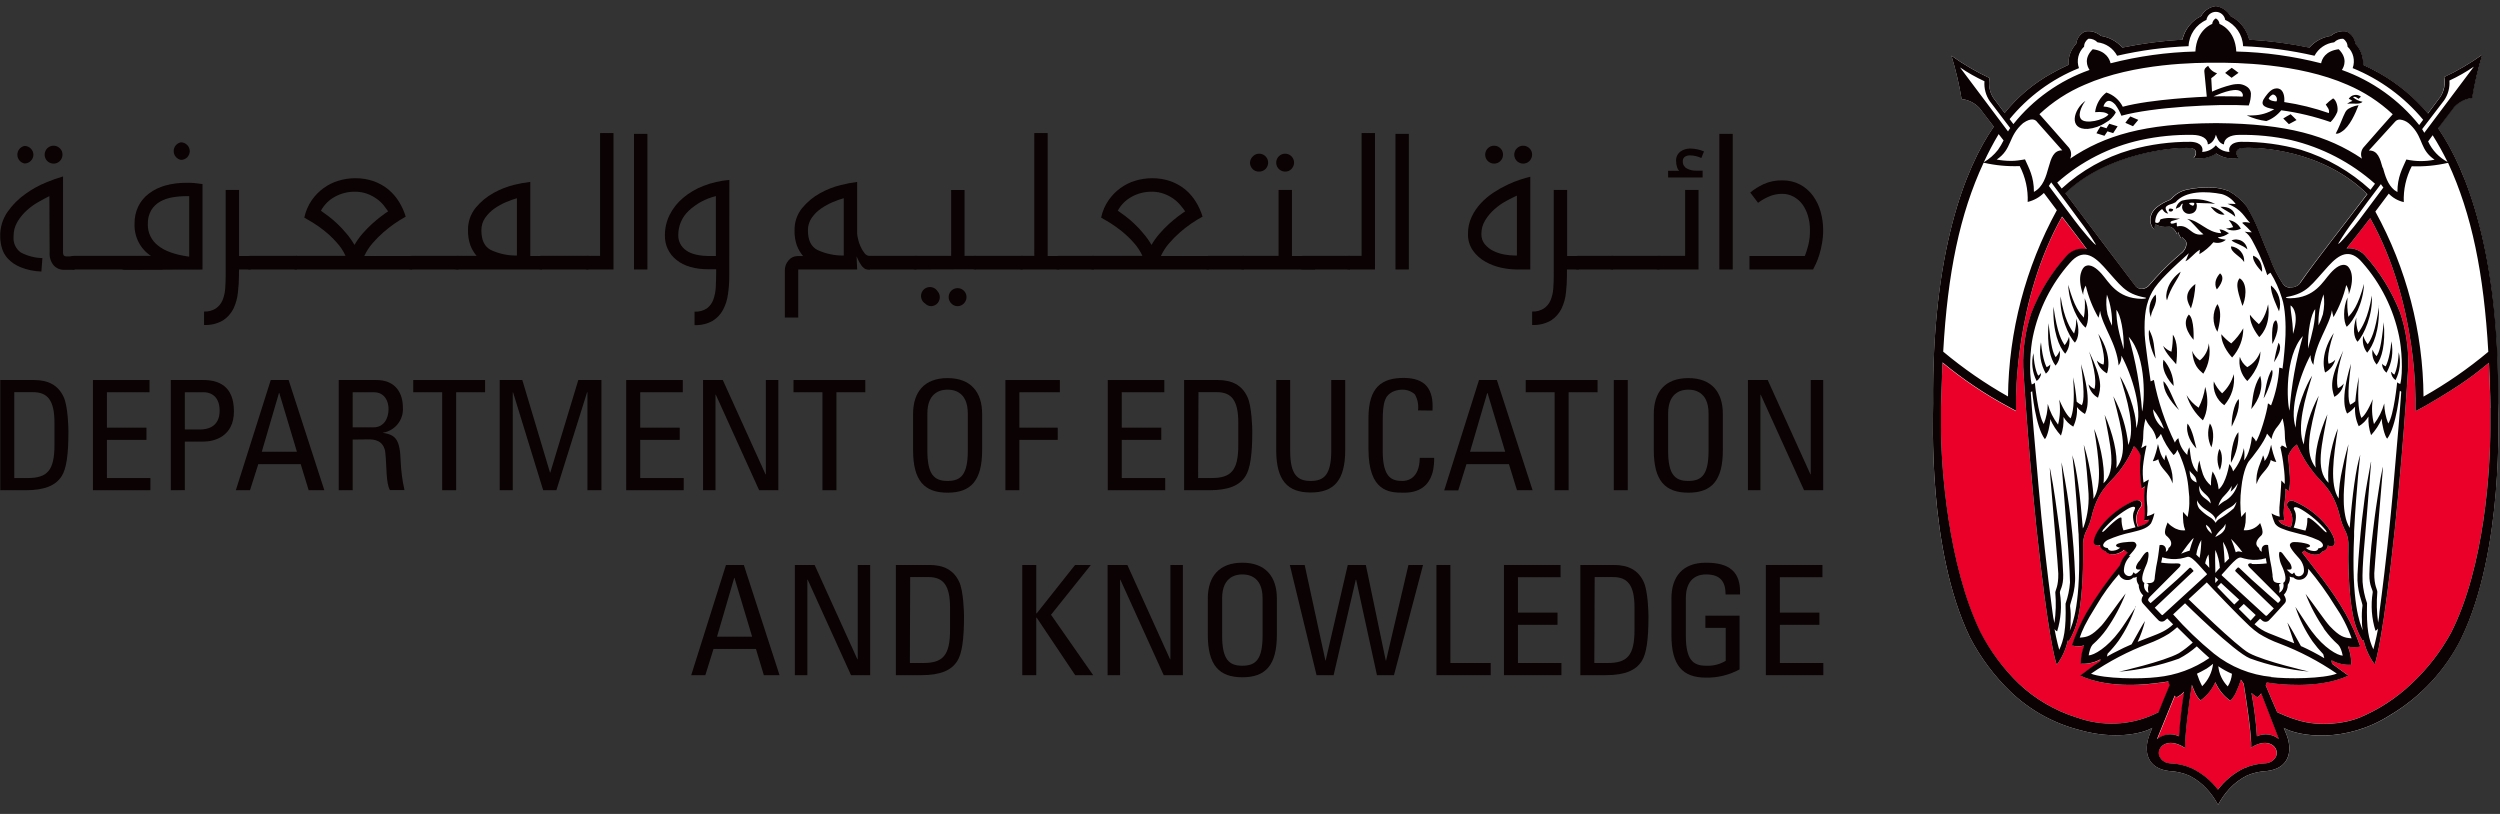 <svg width="172" height="56" viewBox="0 0 172 56" fill="none" xmlns="http://www.w3.org/2000/svg">
<rect x="0" y="0" width="172" height="56" fill="#333333" stroke="none"/>
<g clip-path="url(#clip0_1648_3549)">
<path d="M158.261 19.452C158.21 19.538 158.137 19.608 158.049 19.655C157.897 19.744 157.721 19.785 157.546 19.773C157.352 19.782 157.167 19.688 157.06 19.526C156.677 18.948 156.363 18.328 156.124 17.677C155.816 16.913 155.862 17.039 155.393 15.886C155.158 15.288 154.871 14.711 154.536 14.164C154.202 13.744 153.79 13.394 153.322 13.134C152.973 12.997 152.604 12.917 152.229 12.897C151.623 12.865 151.016 12.915 150.423 13.045C150.084 13.119 149.771 13.286 149.52 13.526C149.447 13.623 149.354 13.703 149.247 13.76C148.954 13.87 148.678 14.023 148.43 14.213C147.751 14.712 147.855 15.489 148.212 15.788C148.212 15.788 148.212 15.788 148.23 15.788C148.23 15.588 148.23 15.415 148.273 15.421C148.541 15.573 148.852 15.632 149.158 15.588C149.535 15.535 149.772 16.108 149.772 16.108L149.833 15.942C149.881 16.1 149.956 16.25 150.054 16.383C150.078 16.358 150.098 16.33 150.113 16.299C150.226 16.441 150.42 16.534 150.42 16.768C150.396 17.027 150.265 17.264 150.057 17.421C149.956 17.514 149.36 18.007 148.728 18.654C148.399 18.99 148.233 19.196 147.901 19.56C147.783 19.725 147.604 19.836 147.404 19.868H147.327C147.169 19.867 147.018 19.799 146.912 19.68C146.845 19.594 143.626 15.325 142.084 13.279C144.879 10.543 149.511 10.089 150.684 10.176C150.954 10.194 151.261 10.41 150.921 10.857C151.453 10.962 152.005 10.851 152.456 10.549C152.907 10.852 153.46 10.963 153.992 10.857C153.651 10.41 153.958 10.194 154.232 10.176C155.377 10.089 159.782 10.299 162.856 13.347C161.354 15.341 159.345 17.868 158.249 19.44M171.849 27.779C171.948 17.44 169.699 11.649 167.721 8.807C168.391 7.92 168.802 7.374 168.833 7.347C169.158 7.003 169.593 6.784 170.062 6.73C170.231 5.727 170.468 4.737 170.771 3.766C169.945 4.359 169.066 4.875 168.145 5.307C168.239 5.774 168.148 6.26 167.893 6.663C167.866 6.699 167.552 7.122 167.03 7.815C166.093 6.7 164.965 5.761 163.701 5.041C163.351 4.841 162.973 4.65 162.567 4.465C162.599 3.929 162.408 3.403 162.039 3.014C161.998 2.643 161.764 2.322 161.425 2.169C161.035 2.105 160.636 2.218 160.338 2.477C159.77 2.564 159.25 2.848 158.869 3.279C157.508 2.996 156.127 2.813 154.738 2.733C154.571 2.027 154.098 1.432 153.448 1.112C153.239 0.735 152.864 0.481 152.438 0.425C152.012 0.481 151.637 0.736 151.427 1.112C150.779 1.433 150.307 2.027 150.14 2.733C148.755 2.812 147.378 2.992 146.019 3.272C145.637 2.841 145.118 2.558 144.55 2.471C144.252 2.211 143.853 2.098 143.463 2.163C143.124 2.316 142.89 2.637 142.849 3.007C142.476 3.395 142.284 3.922 142.317 4.459C141.912 4.644 141.534 4.835 141.184 5.035C139.926 5.721 138.816 6.652 137.919 7.772L137.139 6.727C136.881 6.326 136.791 5.839 136.887 5.371C135.966 4.939 135.086 4.423 134.258 3.83C134.561 4.807 134.796 5.804 134.961 6.814C135.431 6.866 135.866 7.085 136.19 7.43C136.218 7.455 136.577 7.932 137.173 8.718C135.201 11.541 132.904 17.378 133.002 27.785C133.002 28.75 132.603 37.764 135.53 43.839C136.254 45.237 137.203 46.508 138.337 47.598C139.649 48.85 141.256 49.747 143.009 50.206L143.224 50.264C145.423 50.865 147.318 50.52 148.079 50.076L147.969 50.35C147.938 50.421 147.895 50.535 147.871 50.597C147.462 51.716 147.735 52.871 149.24 53.047C149.71 53.066 150.172 53.17 150.604 53.355C151.068 53.584 151.484 53.897 151.833 54.28C152.134 54.609 152.392 54.974 152.604 55.368C152.814 54.975 153.072 54.609 153.372 54.28C153.721 53.899 154.138 53.585 154.6 53.355C155.032 53.171 155.494 53.066 155.964 53.047C157.469 52.871 157.748 51.719 157.337 50.6C157.312 50.538 157.269 50.421 157.235 50.347L157.125 50.076C158.169 50.693 161.376 51.155 164.456 49.195C166.561 47.935 168.258 46.092 169.343 43.888C172.27 37.81 171.877 28.617 171.865 27.791" fill="white"/>
<path fill-rule="evenodd" clip-rule="evenodd" d="M171.241 24.959C170.378 25.659 169.564 26.365 166.88 27.912L166.182 28.294V27.788C166.182 27.733 166.376 20.901 163.068 15.014C162.856 15.292 162.162 16.182 161.446 17.095C161.903 17.04 162.358 17.204 162.675 17.538C163.731 18.701 164.564 20.048 165.132 21.514C165.535 22.712 165.722 23.973 165.685 25.237C165.685 25.237 165.283 32.196 164.49 38.858C163.771 44.911 163.375 45.706 163.375 45.706C163.007 45.208 162.747 44.638 162.613 44.033L162.549 44.091C162.216 43.539 161.988 42.93 161.876 42.295C161.588 40.935 161.535 38.51 161.569 37.336C161.552 37.011 161.461 36.695 161.302 36.411C161.171 36.14 161.068 35.856 160.995 35.564C160.562 33.715 159.714 33.175 159.247 32.599C158.747 31.985 158.334 31.305 158.019 30.578L157.973 30.618C157.722 30.816 157.532 31.081 157.423 31.382C157.527 32.47 157.629 33.246 157.466 33.798C157.401 33.761 157.297 33.656 157.238 33.613C157.312 34.331 156.974 35.154 157.189 35.826L156.765 35.767C156.778 35.804 156.793 35.839 156.812 35.872C156.867 35.951 156.941 36.014 157.027 36.057L157.165 36.122C157.202 36.137 157.309 36.18 157.601 36.276C157.801 35.825 157.728 35.299 157.414 34.92C157.211 34.676 157.457 34.303 157.874 34.501C158.52 34.782 159.11 35.178 159.616 35.669C160.503 36.513 160.764 37.327 160.574 37.487C160.384 37.647 160.319 37.586 160.144 37.524C160.149 37.556 160.149 37.588 160.144 37.62C160.086 37.79 159.942 37.916 159.766 37.949L159.745 37.983C159.653 38.116 159.499 38.165 159.229 38.159C159.048 38.142 158.872 38.088 158.713 38.002C158.648 37.969 158.589 37.927 158.538 37.875C158.485 37.915 158.433 37.955 158.381 38.002C159.081 38.951 160.424 40.513 161.382 42.227C161.786 42.944 162.122 43.697 162.386 44.477C162.109 44.546 161.819 44.546 161.542 44.477C161.701 44.875 161.777 45.302 161.766 45.731C161.292 45.758 160.821 45.651 160.405 45.423C160.405 45.503 160.436 45.583 160.448 45.663C160.878 45.971 161.37 46.332 161.569 46.48C159.468 47.469 156.421 47.016 156.348 47.007L155.955 46.951C155.936 47.007 155.909 47.075 155.881 47.145C156.087 47.635 156.566 48.773 156.67 48.995C158.006 49.611 159.25 50.008 161.164 49.688C161.553 49.623 161.934 49.52 162.303 49.38C163.64 48.825 164.866 48.03 165.918 47.034C166.997 46.024 167.909 44.849 168.621 43.552C170.949 38.991 171.333 32.226 171.333 29.493V28.072C171.333 27.147 171.269 25.653 171.235 24.959" fill="#EA0029"/>
<path fill-rule="evenodd" clip-rule="evenodd" d="M148.562 48.93C148.654 48.677 149.075 47.666 149.29 47.155C149.259 47.065 149.231 46.979 149.207 46.89C148.918 46.939 148.626 46.982 148.335 47.01C148.138 47.028 145.242 47.478 143.141 46.486C143.396 46.307 143.875 45.913 144.523 45.49C144.523 45.447 144.541 45.404 144.547 45.361C144.132 45.592 143.66 45.698 143.187 45.669C143.178 45.24 143.255 44.813 143.414 44.415C143.137 44.486 142.847 44.486 142.569 44.415C142.832 43.635 143.167 42.882 143.571 42.165C144.25 41.019 145.02 39.929 145.871 38.905C145.944 38.631 146.083 38.38 146.277 38.174L146.406 38.035C146.317 37.959 146.234 37.891 146.154 37.829C146.097 37.896 146.027 37.951 145.948 37.989C145.788 38.076 145.613 38.128 145.432 38.143C145.162 38.143 145.011 38.103 144.916 37.971L144.898 37.937C144.722 37.901 144.578 37.776 144.517 37.607C144.512 37.574 144.512 37.541 144.517 37.508C144.392 37.574 144.239 37.553 144.136 37.456C143.949 37.296 144.207 36.482 145.091 35.638C145.598 35.147 146.189 34.751 146.836 34.47C147.253 34.282 147.496 34.642 147.293 34.886C146.978 35.268 146.907 35.797 147.112 36.248C147.364 36.162 147.462 36.122 147.502 36.106C147.642 36.064 147.765 35.977 147.852 35.86C147.869 35.831 147.883 35.8 147.892 35.767L147.524 35.81C147.711 35.345 147.422 34.202 147.613 33.465C147.534 33.522 147.45 33.571 147.361 33.61C147.248 32.861 147.226 32.102 147.296 31.348C147.197 31.093 147.03 30.869 146.814 30.701C146.524 31.401 146.127 32.052 145.638 32.63C145.171 33.206 144.323 33.73 143.89 35.592C143.818 35.883 143.715 36.166 143.583 36.436C143.425 36.72 143.333 37.036 143.316 37.361C143.343 38.535 143.294 40.963 143.009 42.319C142.896 42.955 142.667 43.564 142.333 44.116L142.268 44.057C142.138 44.664 141.878 45.235 141.507 45.731C141.507 45.731 141.111 44.936 140.392 38.883C139.599 32.22 139.197 25.261 139.197 25.261C139.162 24.008 139.349 22.757 139.75 21.569C140.318 20.104 141.151 18.756 142.207 17.594C142.557 17.224 143.073 17.063 143.571 17.169C143.445 16.993 143.3 16.802 143.3 16.802C142.843 16.185 142.318 15.526 141.866 14.928C138.623 20.663 138.702 27.505 138.702 27.564V28.294L138.134 27.986C136.542 27.128 135.038 26.116 133.644 24.962C133.61 25.659 133.539 28.013 133.539 28.013C133.539 28.013 133.539 28.55 133.539 29.447C133.539 32.18 134.028 38.892 136.252 43.506C136.936 44.818 137.83 46.01 138.896 47.034C140.021 48.092 141.367 48.882 142.837 49.349C142.923 49.377 143.092 49.435 143.178 49.46C144.959 50.022 146.89 49.849 148.543 48.979L148.562 48.93Z" fill="#EA0029"/>
<path fill-rule="evenodd" clip-rule="evenodd" d="M149.941 50.662C150.003 49.634 150.117 48.611 150.285 47.595C150.14 47.751 149.97 47.88 149.781 47.977C149.741 47.977 149.695 47.931 149.643 47.867L148.414 50.877C148.839 50.507 149.441 50.423 149.95 50.662" fill="#EA0029"/>
<path fill-rule="evenodd" clip-rule="evenodd" d="M154.873 51.469C154.91 50.622 154.566 48.344 154.357 47.047C154.336 47.016 154.311 46.979 154.29 46.942C154.246 46.885 154.205 46.825 154.167 46.763C154.085 47.039 153.982 47.309 153.86 47.571C153.764 47.812 153.622 48.032 153.442 48.218C152.984 47.896 152.626 47.452 152.407 46.936C152.184 47.442 151.83 47.878 151.381 48.199C151.2 48.012 151.058 47.791 150.964 47.549C150.898 47.407 150.841 47.262 150.792 47.114C150.589 48.477 150.294 50.662 150.331 51.469C149.072 50.634 148.307 51.469 148.565 52.048C148.589 52.097 148.618 52.143 148.651 52.187C148.795 52.385 149.021 52.507 149.265 52.52C149.8 52.533 150.328 52.653 150.816 52.874C151.51 53.216 152.116 53.715 152.585 54.332C153.053 53.715 153.658 53.216 154.351 52.874C154.835 52.655 155.357 52.535 155.887 52.52C156.129 52.498 156.351 52.378 156.501 52.187C156.535 52.145 156.563 52.098 156.584 52.048C156.845 51.466 156.081 50.634 154.821 51.469" fill="#EA0029"/>
<path fill-rule="evenodd" clip-rule="evenodd" d="M155.319 47.977C155.165 47.897 155.024 47.793 154.901 47.669C155.087 48.656 155.213 49.653 155.276 50.656C155.785 50.416 156.388 50.5 156.812 50.871C156.812 50.856 156.041 48.893 155.583 47.697C155.519 47.804 155.434 47.897 155.334 47.971" fill="#EA0029"/>
<path d="M171.339 28.072C171.339 27.147 171.275 25.653 171.241 24.959C170.378 25.659 169.564 26.365 166.88 27.915L166.183 28.294V27.788C166.183 27.733 166.373 20.901 163.068 15.011C162.859 15.292 162.162 16.182 161.446 17.091C161.903 17.039 162.358 17.205 162.675 17.538C163.73 18.701 164.562 20.049 165.132 21.514C165.535 22.712 165.722 23.973 165.685 25.237C165.685 25.237 165.283 32.195 164.49 38.858C163.771 44.914 163.375 45.706 163.375 45.706C163.007 45.208 162.747 44.638 162.614 44.033L162.549 44.091C162.216 43.539 161.988 42.93 161.876 42.295C161.588 40.939 161.539 38.51 161.569 37.339C161.553 37.014 161.461 36.698 161.302 36.414C161.17 36.142 161.067 35.857 160.995 35.564C160.562 33.715 159.714 33.182 159.247 32.602C158.747 31.988 158.334 31.308 158.019 30.581L157.973 30.621C157.72 30.819 157.529 31.085 157.423 31.388C157.527 32.473 157.629 33.237 157.466 33.801C157.401 33.764 157.297 33.659 157.239 33.616C157.312 34.334 156.974 35.157 157.189 35.829L156.766 35.77C156.778 35.807 156.793 35.842 156.812 35.875C156.867 35.954 156.941 36.017 157.027 36.06L157.165 36.125C157.202 36.143 157.306 36.18 157.601 36.279C157.803 35.828 157.73 35.301 157.414 34.923C157.211 34.679 157.457 34.306 157.874 34.504C158.52 34.785 159.11 35.181 159.616 35.672C160.503 36.516 160.761 37.33 160.574 37.493C160.387 37.656 160.319 37.589 160.144 37.527C160.149 37.559 160.149 37.591 160.144 37.623C160.085 37.793 159.94 37.919 159.763 37.952L159.745 37.986C159.653 38.119 159.499 38.168 159.229 38.162C159.048 38.145 158.872 38.091 158.713 38.005C158.648 37.972 158.589 37.93 158.538 37.878L158.381 38.005C159.081 38.951 160.424 40.516 161.382 42.23C161.786 42.948 162.122 43.702 162.386 44.483C162.109 44.551 161.819 44.551 161.542 44.483C161.701 44.881 161.778 45.308 161.766 45.737C161.292 45.764 160.821 45.657 160.405 45.429C160.405 45.509 160.433 45.589 160.448 45.669C160.878 45.977 161.37 46.338 161.569 46.486C159.468 47.475 156.422 47.022 156.348 47.013L155.955 46.957C155.936 47.013 155.909 47.081 155.881 47.151C156.087 47.638 156.563 48.779 156.67 49.001C158.006 49.617 159.25 50.014 161.164 49.694C161.553 49.629 161.934 49.526 162.303 49.386C163.642 48.831 164.867 48.034 165.918 47.034C166.997 46.025 167.91 44.849 168.621 43.552C170.946 38.991 171.333 32.226 171.333 29.493V28.072M156.796 50.877L155.568 47.703C155.505 47.81 155.421 47.904 155.322 47.977C155.166 47.899 155.024 47.794 154.901 47.669C155.087 48.656 155.212 49.653 155.276 50.656C155.785 50.417 156.387 50.502 156.812 50.871M154.883 51.463C154.92 50.615 154.576 48.338 154.367 47.044L154.299 46.936C154.256 46.88 154.216 46.822 154.176 46.76C154.093 47.035 153.991 47.304 153.869 47.565C153.773 47.806 153.631 48.025 153.451 48.212C152.994 47.89 152.635 47.446 152.416 46.93C152.195 47.436 151.84 47.873 151.391 48.193C151.21 48.006 151.068 47.785 150.973 47.543C150.908 47.401 150.85 47.256 150.801 47.108C150.598 48.471 150.303 50.656 150.34 51.463C149.081 50.628 148.316 51.463 148.574 52.042C148.599 52.091 148.628 52.137 148.66 52.181C148.804 52.38 149.03 52.502 149.274 52.514C149.81 52.526 150.337 52.647 150.825 52.868C151.52 53.21 152.125 53.709 152.595 54.326C153.062 53.709 153.667 53.21 154.361 52.868C154.844 52.649 155.366 52.529 155.896 52.514C156.138 52.492 156.36 52.372 156.511 52.181C156.544 52.139 156.572 52.092 156.594 52.042C156.855 51.46 156.09 50.628 154.831 51.463M148.381 50.871C148.805 50.501 149.407 50.416 149.916 50.656C149.978 49.628 150.093 48.605 150.26 47.589C150.115 47.745 149.945 47.874 149.757 47.971C149.717 47.971 149.671 47.925 149.618 47.86L148.39 50.871M148.516 48.973L148.534 48.924C148.626 48.671 149.047 47.66 149.262 47.148C149.231 47.059 149.207 46.97 149.179 46.883C148.89 46.933 148.599 46.973 148.307 47.004C148.11 47.022 145.214 47.472 143.113 46.48C143.368 46.301 143.847 45.903 144.495 45.484C144.495 45.441 144.514 45.398 144.52 45.355C144.105 45.585 143.633 45.692 143.159 45.663C143.15 45.234 143.228 44.807 143.386 44.409C143.109 44.479 142.819 44.479 142.542 44.409C142.804 43.629 143.139 42.876 143.543 42.159C144.224 41.013 144.993 39.923 145.844 38.898C145.916 38.625 146.055 38.374 146.249 38.168L146.378 38.029C146.289 37.952 146.209 37.885 146.126 37.823C146.069 37.89 145.999 37.944 145.92 37.983C145.76 38.069 145.585 38.122 145.404 38.14C145.134 38.14 144.984 38.097 144.888 37.965L144.87 37.931C144.694 37.895 144.55 37.77 144.489 37.601C144.484 37.568 144.484 37.535 144.489 37.502C144.363 37.568 144.209 37.547 144.105 37.45C143.918 37.29 144.179 36.473 145.063 35.632C145.571 35.141 146.162 34.745 146.808 34.461C147.226 34.276 147.468 34.636 147.266 34.883C146.95 35.263 146.879 35.791 147.081 36.242C147.336 36.156 147.435 36.115 147.474 36.1C147.614 36.057 147.737 35.971 147.825 35.853C147.84 35.824 147.854 35.793 147.865 35.761L147.496 35.804C147.686 35.336 147.395 34.196 147.585 33.459C147.506 33.516 147.422 33.565 147.333 33.604C147.22 32.855 147.198 32.096 147.269 31.342C147.176 31.092 147.019 30.871 146.814 30.701C146.524 31.4 146.127 32.05 145.638 32.627C145.171 33.206 144.323 33.73 143.89 35.592C143.818 35.883 143.715 36.166 143.583 36.436C143.425 36.72 143.333 37.036 143.316 37.361C143.346 38.535 143.294 40.963 143.009 42.319C142.895 42.954 142.667 43.563 142.336 44.116L142.268 44.057C142.138 44.664 141.878 45.235 141.507 45.731C141.507 45.731 141.11 44.936 140.392 38.883C139.599 32.22 139.197 25.261 139.197 25.261C139.159 23.997 139.347 22.737 139.75 21.538C140.319 20.074 141.152 18.726 142.207 17.563C142.557 17.193 143.073 17.032 143.571 17.138C143.445 16.962 143.3 16.771 143.3 16.771C142.843 16.154 142.318 15.495 141.869 14.897C138.623 20.632 138.706 27.471 138.706 27.533V28.263L138.137 27.955C136.545 27.098 135.041 26.085 133.647 24.932C133.613 25.628 133.542 27.983 133.542 27.983C133.542 27.983 133.542 28.519 133.542 29.416C133.542 32.149 134.031 38.861 136.255 43.475C136.935 44.798 137.827 46.001 138.896 47.034C140.02 48.093 141.367 48.883 142.837 49.349L143.178 49.46C144.959 50.022 146.89 49.849 148.543 48.979M133.693 24.195C135.082 25.356 136.574 26.387 138.15 27.277C138.204 22.793 139.358 18.392 141.51 14.463L140.619 13.276C140.31 13.58 139.925 13.793 139.504 13.893C139.54 13.037 139.351 12.187 138.957 11.427C138.122 11.46 137.287 11.381 136.473 11.193C134.829 14.722 133.997 18.793 133.693 24.186M136.485 11.162C136.863 10.942 137.196 10.651 137.465 10.305C137.608 10.101 137.736 9.886 137.846 9.661L137.508 9.227C137.136 9.843 136.798 10.496 136.485 11.162ZM138.15 9.048C138.193 8.964 138.244 8.884 138.303 8.811C137.495 7.747 136.949 7.035 136.896 6.961C136.622 6.56 136.493 6.076 136.531 5.59C135.945 5.318 135.383 5 134.848 4.638L138.15 9.039M138.254 8.185L138.521 8.539C139.886 6.83 141.702 5.539 143.761 4.813C143.595 4.561 143.356 4 143.979 3.387C144.901 3.504 145.137 4.065 145.208 4.354C147.117 3.865 149.074 3.594 151.043 3.544C151.12 2.018 152.201 1.648 152.201 1.648C152.213 1.486 152.307 1.34 152.45 1.263C152.594 1.34 152.689 1.485 152.702 1.648C152.702 1.648 153.78 2.018 153.857 3.544C155.826 3.594 157.784 3.866 159.693 4.354C159.748 4.065 159.978 3.504 160.903 3.387C161.517 4.003 161.29 4.561 161.121 4.813C163.211 5.556 165.053 6.869 166.441 8.604L166.714 8.24C165.413 6.674 163.747 5.453 161.864 4.687C162.05 4.167 161.911 3.587 161.511 3.208C161.511 2.985 161.394 2.779 161.204 2.665C160.973 2.656 160.75 2.746 160.589 2.912C160.015 2.978 159.509 3.323 159.238 3.836C157.624 3.464 155.979 3.244 154.324 3.177C154.292 2.389 153.815 1.688 153.095 1.371C153.046 1.051 152.771 0.815 152.449 0.815C152.126 0.815 151.851 1.051 151.802 1.371C151.082 1.688 150.606 2.389 150.574 3.177C148.919 3.244 147.273 3.464 145.659 3.836C145.389 3.323 144.883 2.977 144.308 2.912C144.148 2.745 143.924 2.654 143.694 2.662C143.504 2.778 143.387 2.985 143.386 3.208C142.986 3.587 142.848 4.167 143.033 4.687C141.171 5.437 139.527 6.647 138.254 8.203M166.643 8.884C166.668 8.921 166.763 9.094 166.791 9.137L170.203 4.585C169.669 4.949 169.106 5.269 168.52 5.541C168.559 6.026 168.429 6.51 168.151 6.909L166.643 8.884ZM167.362 9.31C167.264 9.445 167.055 9.732 167.055 9.732C167.333 10.337 167.803 10.833 168.391 11.143C168.083 10.515 167.743 9.903 167.371 9.31M162.316 15.125C162.451 14.94 163.102 14.068 163.977 12.9C163.913 12.827 163.856 12.749 163.805 12.666C163.191 13.473 162.577 14.299 161.999 15.098C161.591 15.627 161.214 16.181 160.872 16.756C160.872 16.928 161.987 15.575 162.316 15.125ZM151.151 46.353C151.245 46.649 151.365 46.936 151.51 47.21C151.928 46.797 152.193 46.254 152.26 45.669C152.119 45.786 151.972 45.895 151.821 45.996C151.556 46.15 151.32 46.27 151.151 46.35M143.859 46.35C144.759 46.699 147.238 46.732 148.417 46.587C149.706 46.46 150.942 46.006 152.008 45.269C151.762 45.053 151.455 44.775 151.139 44.47C150.766 44.802 150.353 45.086 149.91 45.315C148.579 45.792 147.191 46.095 145.782 46.215C145.782 46.215 148.854 45.521 149.91 44.939C150.248 44.723 150.566 44.478 150.862 44.208C150.469 43.826 150.079 43.441 149.79 43.151C149.611 43.312 149.422 43.461 149.225 43.598C148.775 43.874 148.299 44.104 147.803 44.285C146.412 44.812 145.088 45.505 143.862 46.35M147.376 28.309C147.539 27.804 147.723 24.565 146.455 23.172C146.938 24.848 147.247 26.569 147.376 28.309ZM144.956 20.278C144.887 20.729 144.901 21.189 144.999 21.634C145.081 21.901 145.183 22.16 145.306 22.411C145.335 21.683 145.217 20.958 144.959 20.278M145.607 21.317C145.607 22.241 145.791 22.91 146.108 24.029C146.141 22.845 145.896 21.64 145.607 21.317ZM140.96 12.792L142.751 15.187C143.079 15.637 144.203 16.993 144.194 16.82C143.852 16.244 143.475 15.689 143.064 15.159C142.45 14.302 141.771 13.412 141.123 12.546C141.061 12.635 141.009 12.718 140.96 12.792ZM140.131 8.361C140.035 8.256 139.79 8.052 139.191 8.468C138.125 9.393 138.469 10.234 137.373 10.977C137.693 11.037 138.017 11.068 138.343 11.069C138.498 11.071 138.653 11.062 138.807 11.042C139.01 11.02 139.172 10.986 139.32 10.965C139.593 11.581 139.934 12.148 139.934 13.202C141.215 12.521 140.693 10.321 141.884 10.345L140.131 8.367M164.613 7.855C163.703 7.005 162.652 6.321 161.508 5.833C158.071 4.323 153.709 4.314 152.462 4.314C151.215 4.314 146.857 4.314 143.42 5.833C142.274 6.32 141.222 7.004 140.312 7.855C140.312 7.855 141.869 9.606 142.271 10.08C142.493 10.297 142.556 10.63 142.428 10.912C144.818 9.307 147.533 8.502 152.373 8.472H152.588C157.346 8.518 160.141 9.325 162.506 10.915C162.38 10.632 162.443 10.301 162.663 10.083C163.065 9.609 164.622 7.858 164.622 7.858M163.943 11.535C164.1 12.083 164.269 12.697 164.73 13.076C164.797 13.127 164.868 13.173 164.942 13.214C164.942 12.161 165.289 11.593 165.556 10.974C166.196 11.113 166.858 11.119 167.5 10.989C166.511 10.318 166.726 9.569 165.992 8.749C165.907 8.653 165.816 8.564 165.719 8.481C165.548 8.339 165.34 8.25 165.12 8.225C164.99 8.218 164.865 8.273 164.782 8.373C164.687 8.481 163.655 9.606 162.979 10.354C163.593 10.339 163.747 10.9 163.925 11.544M163.093 13.054L163.4 12.641C161.747 11.176 159.76 10.143 157.613 9.633C156.444 9.379 155.25 9.26 154.053 9.279C153.418 9.279 153.006 9.535 153.006 9.935C152.61 9.861 152.502 9.359 152.453 9.267C152.413 9.476 152.22 9.883 151.9 9.935C151.9 9.535 151.489 9.288 150.85 9.279C149.653 9.26 148.457 9.379 147.287 9.633C145.153 10.101 143.174 11.109 141.537 12.561L141.845 12.971C143.198 11.728 144.82 10.818 146.584 10.311C147.936 9.932 149.335 9.745 150.739 9.757C151.489 9.791 151.596 10.216 151.507 10.45C151.872 10.444 152.216 10.278 152.45 9.997C152.681 10.281 153.025 10.447 153.39 10.45C153.304 10.216 153.412 9.791 154.158 9.757C155.563 9.745 156.963 9.932 158.317 10.311C160.087 10.862 161.715 11.799 163.083 13.054M157.555 19.773C157.731 19.785 157.906 19.744 158.059 19.655C158.146 19.608 158.219 19.538 158.271 19.452C159.355 17.88 161.363 15.353 162.878 13.359C159.806 10.311 155.399 10.102 154.253 10.188C153.98 10.207 153.673 10.422 154.014 10.869C153.481 10.976 152.928 10.865 152.478 10.561C152.027 10.864 151.474 10.975 150.942 10.869C151.283 10.422 150.976 10.207 150.706 10.188C149.548 10.102 144.916 10.555 142.106 13.291C143.641 15.338 146.866 19.609 146.934 19.692C147.04 19.811 147.19 19.879 147.349 19.881H147.425C147.625 19.848 147.804 19.737 147.923 19.572C148.255 19.209 148.42 19.005 148.749 18.666C149.382 18.019 149.978 17.526 150.079 17.433C150.286 17.277 150.418 17.039 150.441 16.78C150.441 16.546 150.242 16.453 150.134 16.312C150.119 16.342 150.099 16.37 150.076 16.395C149.978 16.262 149.903 16.113 149.855 15.954L149.793 16.121C149.793 16.121 149.557 15.547 149.179 15.6C148.874 15.643 148.564 15.586 148.295 15.437C148.261 15.437 148.239 15.6 148.252 15.8C148.252 15.8 148.236 15.8 148.233 15.8C147.877 15.492 147.772 14.725 148.451 14.225C148.7 14.035 148.975 13.883 149.268 13.772C149.375 13.716 149.469 13.636 149.542 13.538C149.793 13.298 150.105 13.132 150.445 13.057C151.037 12.927 151.645 12.877 152.251 12.909C152.625 12.93 152.994 13.01 153.344 13.147C153.812 13.406 154.224 13.756 154.557 14.176C154.893 14.724 155.18 15.3 155.414 15.899C155.881 17.051 155.826 16.925 156.148 17.689C156.381 18.34 156.691 18.961 157.07 19.538C157.177 19.701 157.361 19.794 157.555 19.785M148.129 28.158C148.156 28.698 148.435 29.193 148.881 29.496C148.706 29.011 148.452 28.559 148.129 28.158ZM153.964 33.246C153.832 33.471 153.662 33.67 153.461 33.835C153.507 33.705 153.535 33.569 153.547 33.431C153.415 33.664 153.253 33.879 153.064 34.069C152.851 34.269 152.697 34.524 152.619 34.806C152.779 34.642 152.966 34.506 153.172 34.405C153.574 34.135 153.858 33.72 153.964 33.246ZM154.272 37.983C154.038 37.659 153.778 37.355 153.494 37.074C153.623 37.375 153.732 37.684 153.82 37.998C153.837 37.988 153.854 37.979 153.872 37.971C153.921 37.946 153.974 37.934 154.029 37.934C154.088 37.94 154.147 37.953 154.204 37.971L154.272 37.995M154.026 41.888C154.299 42.156 154.6 42.461 154.84 42.701C154.981 42.547 155.101 42.418 155.193 42.313L154.373 41.552L154.026 41.888ZM152.545 40.381C152.911 40.766 153.399 41.278 153.719 41.592L154.06 41.262L152.806 40.106L152.545 40.381ZM152.41 39.687C152.41 39.878 152.41 40.036 152.41 40.109L152.616 39.891C152.616 39.891 152.453 39.746 152.401 39.687M152.401 39.444C152.401 39.425 152.61 39.191 152.708 39.086C152.708 39.086 152.708 39.086 152.727 39.068C152.696 38.642 152.592 38.225 152.419 37.835C152.392 38.045 152.395 38.834 152.419 39.431M152.942 37.308C153 37.656 153.046 38.47 153.058 38.735L153.365 38.427C153.31 38.026 153.171 37.642 152.957 37.299M152.398 36.951C152.489 36.91 152.578 36.863 152.662 36.809C152.821 36.725 152.954 36.6 153.046 36.445C153.111 36.32 153.133 36.177 153.107 36.038C153.056 36.176 152.969 36.297 152.856 36.39C152.752 36.485 152.656 36.588 152.567 36.698C152.501 36.78 152.445 36.869 152.398 36.963M152.091 34.639C152.091 34.057 151.458 33.989 151.311 33.407C151.237 34.223 151.799 34.233 152.091 34.639ZM152.438 35.971C152.494 35.864 152.576 35.774 152.677 35.709C153.03 35.497 153.363 35.254 153.673 34.981C153.766 34.842 153.834 34.686 153.872 34.522C153.761 34.68 153.616 34.81 153.448 34.904C153.11 35.082 152.799 35.31 152.527 35.579C152.485 35.648 152.457 35.724 152.447 35.804C152.441 35.746 152.424 35.69 152.398 35.638C152.22 35.265 151.692 35.111 151.372 34.744C151.163 34.507 151.157 34.408 151.157 34.408C151.138 34.609 151.187 34.81 151.298 34.978C151.505 35.205 151.743 35.401 152.005 35.561C152.182 35.657 152.332 35.798 152.438 35.971ZM152.174 36.719C152.143 36.462 151.994 36.235 151.771 36.103C151.771 36.43 152.174 36.719 152.174 36.719ZM151.999 39.068C151.999 38.714 151.971 38.328 151.946 38.143C151.834 38.333 151.756 38.542 151.716 38.76C151.747 38.787 151.974 39.028 151.999 39.068ZM150.061 38.097C150.159 38.06 150.405 37.949 150.54 37.915L150.641 37.894C150.719 37.599 150.814 37.308 150.927 37.025C150.85 37.003 150.19 37.915 150.061 38.097ZM151.102 38.159L151.332 38.381C151.407 37.974 151.446 37.561 151.449 37.148C151.271 37.464 151.153 37.811 151.102 38.171M151.129 33.182C151.122 33.058 151.09 32.938 151.034 32.827C150.942 32.706 150.839 32.594 150.727 32.491C150.691 32.453 150.664 32.408 150.647 32.359C150.642 32.502 150.659 32.646 150.699 32.784C150.733 32.913 150.814 33.023 150.927 33.092C150.989 33.136 151.057 33.17 151.129 33.194M150.875 39.327C150.832 39.364 148.248 41.811 148.248 41.811C148.414 41.977 148.586 42.162 148.703 42.282C148.755 42.335 148.783 42.331 148.826 42.282C148.989 42.137 151.606 39.734 151.824 39.536C151.834 39.529 151.84 39.517 151.84 39.504C151.84 39.491 151.834 39.479 151.824 39.472C151.704 39.345 151.437 39.04 151.234 38.821C151.031 38.602 150.69 38.251 150.5 38.31C150.338 38.361 150.173 38.402 150.005 38.433C149.604 38.497 149.194 38.47 148.804 38.353H148.746C148.746 38.418 148.746 38.479 148.725 38.535C148.703 38.59 148.703 38.649 148.691 38.71C149.052 38.763 149.417 38.78 149.781 38.76C149.984 38.76 150.116 38.828 149.935 39.031L148.126 40.846C147.766 41.185 147.742 41.268 147.846 41.382L147.96 41.496L148.663 40.88L149.778 39.885C149.778 39.885 150.589 39.13 150.626 39.083C150.659 39.051 150.712 39.051 150.746 39.083L150.893 39.24C150.914 39.265 150.908 39.314 150.868 39.355M154.904 38.803C155.255 38.817 155.606 38.803 155.955 38.76C155.936 38.686 155.921 38.618 155.912 38.556C155.902 38.495 155.912 38.461 155.893 38.408H155.878C155.489 38.526 155.078 38.552 154.677 38.485C154.511 38.454 154.347 38.413 154.186 38.362C153.992 38.307 153.688 38.624 153.451 38.877C153.215 39.13 152.982 39.401 152.862 39.527C152.84 39.549 152.846 39.57 152.862 39.592L155.856 42.338C155.896 42.378 155.927 42.378 155.979 42.338C156.099 42.218 156.286 42.029 156.44 41.863L153.823 39.33C153.788 39.304 153.777 39.258 153.795 39.219L153.946 39.059C153.983 39.032 154.034 39.039 154.063 39.074C154.103 39.117 154.913 39.875 154.913 39.875L156.028 40.871L156.729 41.487C156.83 41.382 156.815 41.404 156.845 41.373C156.947 41.256 156.922 41.179 156.566 40.834L154.754 39.022C154.576 38.818 154.705 38.754 154.91 38.751M154.379 31.687C154.379 31.687 154.791 31.299 154.938 30.014C155.018 30.112 155.162 30.205 155.205 30.383C155.466 30.075 155.979 28.343 156.035 27.755C156.207 27.828 156.056 27.791 156.25 27.89C156.568 27.059 156.759 26.184 156.815 25.295C156.879 25.314 156.99 25.314 157.036 25.369C157.125 24.753 157.214 23.751 157.242 23.052C157.266 22.451 157.242 21.203 156.993 20.503C156.808 19.892 156.545 19.308 156.21 18.765C156.125 18.805 156.049 18.863 155.988 18.934C155.823 18.429 155.632 17.933 155.414 17.449C155.024 16.688 154.84 16.198 154.434 15.939C154.596 15.966 154.759 15.98 154.923 15.982C154.715 15.751 154.494 15.534 154.259 15.332C154.358 15.264 154.526 15.27 154.809 15.332C154.41 14.968 154.275 14.407 153.246 14.019C153.436 14.015 153.627 14.022 153.817 14.04C153.585 13.708 153.247 13.465 152.859 13.353C151.805 13.144 150.352 13.11 149.674 13.917C149.549 13.985 149.416 14.037 149.277 14.071C149.208 14.094 149.143 14.127 149.084 14.17C148.964 14.256 148.943 14.376 149.17 14.697C148.863 14.657 148.798 14.373 148.743 14.389C148.621 14.469 148.516 14.574 148.436 14.697C148.331 14.877 148.276 15.083 148.276 15.292C148.336 15.341 148.418 15.352 148.489 15.32C148.559 15.288 148.606 15.218 148.608 15.141C148.623 15.039 149.084 14.996 149.244 14.996C149.477 14.996 149.692 15.051 149.981 15.036C149.876 15.076 149.551 15.168 149.431 15.202C149.311 15.236 149.293 15.378 149.413 15.387C149.532 15.396 149.606 15.344 149.735 15.313C149.796 15.35 149.735 15.495 149.784 15.578C150.632 15.384 150.706 16.299 151.599 16.121C151.172 15.785 150.81 15.227 150.475 15.057C151.369 15.199 151.851 16.003 152.819 16.044C152.787 15.954 152.747 15.867 152.699 15.785C153.031 15.785 153.264 16.041 153.362 16.031C153.141 16.204 152.872 16.306 152.591 16.324C152.656 16.444 153.018 16.472 153.141 16.494C152.906 16.699 152.58 16.765 152.284 16.666C152.011 16.992 151.685 17.269 151.32 17.486C151.323 17.382 151.334 17.279 151.354 17.178C150.939 17.418 150.666 17.859 150.355 17.976C150.448 17.825 150.524 17.554 150.592 17.418C149.508 18.404 148.467 19.354 148.076 20.068C147.637 20.864 147.502 21.689 147.557 23.046C147.597 23.773 147.908 25.819 147.963 26.238C148.049 26.201 148.113 26.167 148.187 26.14C148.476 27.636 148.962 29.087 149.634 30.454C149.68 30.329 149.764 30.221 149.873 30.146C149.945 30.589 150.161 30.995 150.488 31.302C150.491 31.117 150.538 30.937 150.626 30.775C150.715 31.067 150.663 31.977 151.185 32.479C151.185 32.207 151.229 31.938 151.317 31.681C151.373 32.004 151.456 32.323 151.563 32.633C151.675 32.938 151.867 33.207 152.118 33.413C152.104 33.083 152.141 32.754 152.229 32.436C152.463 32.808 152.605 33.23 152.644 33.669C153.172 33.259 153.375 31.924 153.375 31.924C153.502 32.068 153.592 32.242 153.636 32.43C154.014 31.968 154.268 31.418 154.376 30.83C154.426 31.105 154.432 31.386 154.394 31.662M145.844 25.884C146.234 26.448 146.992 28.226 146.971 29.462C147.441 28.244 146.685 25.819 145.954 24.469C145.968 24.71 145.9 24.948 145.761 25.144C145.622 23.603 144.655 22.469 144.486 21.384C144.46 21.545 144.424 21.704 144.375 21.859C143.978 21.169 143.683 20.425 143.5 19.649C143.381 19.842 143.319 20.064 143.322 20.29C142.843 18.95 143.307 18.407 143.445 18.327C143.81 18.111 144.246 18.454 144.584 18.83C145.097 19.4 145.632 20.534 147.349 20.561C147.625 20.561 147.732 20.5 147.588 20.472C146.169 20.21 145.917 19.637 144.735 18.346C143.998 17.541 143.267 17.079 142.394 18.105C141.123 19.543 140.249 21.29 139.86 23.172C139.691 23.961 139.575 25.637 139.784 26.451C139.983 26.38 139.996 26.325 139.996 26.325C139.996 26.325 140.217 28.605 140.61 29.172C140.788 28.733 140.882 28.265 140.886 27.791C141.029 28.306 141.269 28.788 141.593 29.212C141.737 28.651 141.764 28.065 141.673 27.493C142.017 28.306 142.287 28.654 142.459 28.784C142.606 28.423 142.751 27.832 142.634 25.958C142.747 26.514 142.828 27.075 142.877 27.64C142.985 27.735 143.106 27.814 143.236 27.875C143.3 27.684 143.485 27.412 143.171 25.055C143.958 27.607 143.522 28.3 143.445 28.482C143.233 28.361 143.046 28.2 142.895 28.007C142.927 28.471 142.839 28.935 142.64 29.354C142.364 29.193 142.133 28.964 141.97 28.688C141.995 29.123 141.936 29.558 141.795 29.97C141.486 29.636 141.236 29.252 141.055 28.833C141.071 29.141 140.862 30.066 140.687 30.214C140.035 29.354 139.814 26.913 139.814 26.913L139.716 26.984C139.753 27.579 139.827 28.503 139.913 29.548C140.014 30.765 140.137 32.143 140.244 33.363C140.5 36.291 140.823 39.212 141.212 42.125C141.238 42.375 141.283 42.622 141.347 42.865C141.444 42.169 141.464 41.465 141.405 40.766C141.405 40.606 141.626 40.341 141.611 39.462C141.611 39.105 141.203 34.612 141.067 32.849C141.049 32.633 141.021 32.155 141.021 32.152C141.021 32.208 141.049 32.269 141.061 32.34C141.196 33.006 141.304 33.678 141.402 34.346C141.464 34.747 141.522 35.172 141.58 35.607C141.777 36.908 141.9 38.219 141.949 39.533C141.97 40.375 141.694 40.609 141.722 40.794C141.862 41.677 141.797 42.581 141.531 43.435C141.454 43.403 141.39 43.345 141.35 43.272C141.491 44.073 141.676 44.708 141.676 44.708C141.983 44.039 142.164 43.318 142.109 41.533C142.275 41.063 142.379 40.573 142.416 40.076C142.416 39.801 142.376 38.941 142.302 37.869C142.167 35.958 141.995 34.051 141.851 32.14C141.851 32.051 141.826 31.832 141.826 31.807C141.848 31.89 141.869 31.98 141.888 32.072C142.382 34.542 142.675 37.049 142.763 39.567C142.824 40.695 142.4 41.536 142.419 41.7C142.467 42.038 142.479 42.38 142.456 42.72C142.464 42.946 142.445 43.173 142.397 43.395C142.588 42.96 143.205 41.493 143.012 36.923C143.012 36.812 143.012 36.701 142.993 36.587C142.827 33.404 142.576 31.323 142.576 31.323C142.883 32.214 143.125 34.134 143.3 36.353C143.323 36.316 143.344 36.278 143.362 36.239C143.652 35.407 143.757 34.521 143.669 33.644C143.561 31.971 143.362 30.599 143.362 30.602L143.408 30.741C143.561 31.247 143.685 31.761 143.78 32.282C143.899 32.874 143.982 33.473 144.028 34.075C144.028 34.162 144.028 34.245 144.028 34.325C144.661 33.379 144.388 31.48 144.077 29.514C144.357 30.131 144.861 31.915 144.722 33.249C145.675 32.356 145.159 30.574 144.799 28.537C145.34 29.748 145.721 31.237 145.601 32.211C146.375 31.203 146.086 29.875 145.395 27.265C145.956 28.303 146.307 29.443 146.427 30.617C146.928 29.434 146.347 27.468 145.847 25.878M146.848 35.08C146.998 34.834 146.777 34.772 146.335 35.043C145.717 35.417 145.165 35.89 144.698 36.442C144.587 36.596 144.624 36.683 144.818 36.485C145.278 36.02 145.976 35.376 145.963 35.681C145.953 35.957 145.997 36.233 146.095 36.492L146.307 36.439L146.922 36.279C146.731 35.807 146.688 35.354 146.863 35.08M146.578 38.242C146.309 38.488 146.147 38.83 146.126 39.194C146.108 39.306 146.14 39.42 146.213 39.505C146.287 39.591 146.394 39.639 146.507 39.638C146.857 39.598 146.679 39.225 146.876 39.459C146.958 39.552 147.223 39.244 147.293 39.173C147.143 39.194 146.922 39.222 146.958 38.997C147.005 38.835 147.092 38.688 147.21 38.569C147.302 38.455 147.588 37.906 147.775 37.974C147.865 38.039 147.812 38.55 147.665 38.864C147.358 39.539 147.296 39.98 147.514 40.097H147.533V40.116C147.455 40.371 147.562 40.646 147.791 40.781L147.818 40.754C147.769 40.595 147.769 40.425 147.818 40.267C147.818 40.242 147.84 40.165 147.646 40.113H147.628C147.73 40.12 147.833 40.12 147.935 40.113C148.064 40.091 148.212 40.069 148.242 39.804C148.242 39.718 148.261 39.635 148.267 39.549C148.31 39.166 148.377 38.818 148.433 38.553C148.488 38.288 148.577 37.508 148.577 37.508C148.624 37.494 148.673 37.488 148.721 37.49C148.854 37.496 148.968 37.587 149.004 37.715C149.028 37.797 149.028 37.883 149.004 37.965C149.114 37.921 149.189 37.818 149.198 37.7C149.292 37.644 149.358 37.549 149.376 37.441C149.419 37.173 149.112 36.904 149.069 36.88C148.884 36.735 148.946 36.464 149.026 36.23L149.13 35.946C149.23 36.07 149.352 36.174 149.489 36.254C149.736 36.433 150.04 36.515 150.343 36.485C150.277 36.312 150.233 36.131 150.214 35.946C150.19 35.703 150.181 35.459 150.187 35.216L150.512 35.567C150.642 34.959 150.664 34.333 150.577 33.718C150.525 32.977 150.356 32.248 150.076 31.561C150.001 31.347 149.908 31.141 149.796 30.944C149.754 31.091 149.665 31.219 149.542 31.308C149.174 30.873 148.88 30.381 148.672 29.85C148.601 29.974 148.511 30.086 148.405 30.183L148.353 30.229V30.165C148.283 29.853 148.134 29.566 147.92 29.329C147.791 29.174 147.688 28.999 147.613 28.812C147.514 29.181 147.461 29.561 147.456 29.943C147.458 30.244 147.412 30.544 147.318 30.83L147.487 30.732C147.567 30.679 147.607 30.654 147.64 30.658H147.668C147.677 30.676 147.677 30.698 147.668 30.716C147.564 31.167 147.487 31.624 147.438 32.084C147.407 32.458 147.419 32.833 147.474 33.203C147.593 33.127 147.715 33.057 147.84 32.994C147.694 33.607 147.658 34.242 147.736 34.867C147.748 35.081 147.741 35.296 147.714 35.508C147.896 35.475 148.069 35.406 148.224 35.305C148.176 35.55 148.096 35.787 147.987 36.011C147.699 36.408 147.087 36.507 146.636 36.627C146.077 36.743 145.531 36.917 145.008 37.148C144.836 37.234 144.673 37.413 144.701 37.539C144.729 37.666 144.937 37.703 145.008 37.703L145.048 37.789C145.171 37.98 145.573 37.863 145.662 37.817C145.747 37.782 145.823 37.729 145.883 37.66C145.862 37.693 145.73 37.66 145.647 37.61C145.617 37.599 145.594 37.574 145.586 37.542C145.558 37.305 146.55 37.274 146.694 37.274C146.839 37.274 146.9 37.308 146.958 37.413C147.017 37.518 147.044 37.619 146.458 38.267M146.934 41.715C146.655 42.561 146.255 43.363 145.748 44.094C145.522 44.404 145.274 44.697 145.005 44.97C145.005 44.97 144.984 45.047 144.956 45.173L144.867 45.222L145.361 44.948L145.607 44.825C145.933 44.649 146.295 44.483 146.654 44.329C147.011 43.688 147.431 42.926 147.576 42.726C147.457 43.22 147.288 43.7 147.069 44.159L147.339 44.051C147.901 43.829 148.393 43.654 148.626 43.54C148.886 43.425 149.13 43.277 149.351 43.099C149.407 43.054 149.46 43.005 149.511 42.954L149.108 42.55L148.973 42.664C148.852 42.79 148.655 42.802 148.519 42.692C148.338 42.523 147.508 41.604 147.435 41.518C147.361 41.432 147.263 41.259 147.453 40.963C147.254 40.778 147.143 40.517 147.146 40.245C147.021 40.084 146.972 39.878 147.011 39.678C146.938 39.727 146.852 39.749 146.765 39.743C146.673 39.839 146.55 39.897 146.418 39.906H146.366C146.232 39.911 146.102 39.869 145.997 39.786C145.903 39.724 145.832 39.633 145.794 39.527C145.795 39.516 145.795 39.505 145.794 39.493C145.206 40.16 144.683 40.882 144.234 41.651C143.439 42.92 143.254 43.379 143.085 43.869C143.608 43.839 143.899 43.758 144.581 43.043C144.888 42.711 145.724 41.484 146.246 40.828C145.906 41.699 145.464 42.527 144.928 43.293C144.661 43.669 144.351 44.013 144.007 44.319C144.007 44.319 143.81 44.443 143.7 45.087C144.053 45.087 144.968 44.575 145.828 43.416C146.098 43.05 146.274 42.763 146.958 41.727M152.619 45.836C152.67 46.36 152.9 46.852 153.27 47.225C153.435 46.964 153.534 46.665 153.559 46.356C153.229 46.215 152.914 46.041 152.619 45.836ZM156.216 46.581C157.38 46.729 159.877 46.695 160.774 46.344C159.547 45.5 158.224 44.807 156.833 44.279C156.338 44.1 155.862 43.869 155.414 43.592C155.186 43.434 154.969 43.26 154.766 43.071C154.047 42.409 152.161 40.433 151.827 40.069L150.574 41.228C150.574 41.228 153.894 44.477 154.729 44.926C155.798 45.509 158.857 46.205 158.857 46.205C157.472 46.079 156.108 45.774 154.8 45.299C153.725 44.865 150.331 41.506 150.331 41.506L149.511 42.27C150.373 43.243 151.312 44.145 152.318 44.967C153.457 45.878 154.836 46.436 156.286 46.572M158.633 40.871C159.152 41.527 159.978 42.754 160.295 43.087C160.98 43.802 161.268 43.882 161.79 43.916C161.512 43.124 161.129 42.374 160.651 41.684C160.101 40.787 159.485 39.932 158.808 39.126C158.812 39.251 158.795 39.374 158.759 39.493L158.722 39.573C158.675 39.656 158.611 39.727 158.535 39.783C158.416 39.861 158.274 39.898 158.132 39.888C157.999 39.879 157.875 39.82 157.782 39.724C157.693 39.731 157.605 39.708 157.53 39.66C157.572 39.858 157.525 40.066 157.401 40.227C157.405 40.487 157.307 40.738 157.128 40.926C157.139 40.944 157.152 40.962 157.165 40.979C157.337 41.287 157.263 41.435 157.165 41.533C157.067 41.632 156.265 42.538 156.081 42.704C155.945 42.814 155.749 42.803 155.626 42.68L155.491 42.566C155.491 42.566 155.282 42.778 155.11 42.948L155.156 42.988C155.429 43.229 155.741 43.421 156.078 43.558C156.385 43.691 157.254 44.014 157.844 44.258C157.705 43.82 157.536 43.333 157.371 42.831C157.521 43.04 157.948 43.792 158.31 44.461C158.286 44.461 158.357 44.483 158.335 44.461C158.875 44.707 159.401 44.981 159.911 45.284C159.874 45.117 159.84 45.007 159.84 45.007C159.575 44.731 159.329 44.437 159.103 44.128C158.597 43.397 158.198 42.595 157.92 41.749C158.602 42.782 158.777 43.071 159.048 43.435C159.908 44.594 160.826 45.099 161.179 45.108C161.053 44.461 160.826 44.319 160.826 44.319C160.499 44.026 160.205 43.699 159.948 43.342C160.055 43.49 160.159 43.632 159.923 43.312C159.748 43.071 159.815 43.167 159.923 43.29C159.395 42.534 158.959 41.718 158.624 40.858M157.804 36.297L158.35 36.442C158.433 36.467 158.519 36.488 158.615 36.507C158.709 36.251 158.752 35.979 158.744 35.706C158.744 35.397 159.428 36.045 159.889 36.513C160.083 36.707 160.12 36.621 160.006 36.47C159.541 35.916 158.989 35.443 158.372 35.068C157.93 34.797 157.708 34.861 157.859 35.105C158.009 35.348 157.991 35.829 157.804 36.297ZM156.959 30.719C156.956 30.698 156.962 30.675 156.974 30.658H156.993H157.011C157.068 30.67 157.122 30.695 157.168 30.732C157.214 30.762 157.269 30.796 157.337 30.833C157.245 30.546 157.198 30.247 157.199 29.946C157.194 29.573 157.146 29.201 157.054 28.839C157.054 28.839 157.033 28.802 157.027 28.793C156.952 28.981 156.848 29.155 156.719 29.311C156.507 29.547 156.359 29.835 156.289 30.146V30.211L156.24 30.165C156.336 30.254 155.973 29.838 155.97 29.832C155.829 30.365 154.92 31.514 154.708 31.752C154.68 31.792 154.33 32.309 154.198 33.601C154.116 34.254 154.116 34.914 154.198 35.567L154.505 35.216C154.516 35.457 154.511 35.699 154.493 35.94C154.473 36.124 154.431 36.305 154.367 36.479C154.803 36.521 155.23 36.334 155.497 35.986L155.583 36.223C155.666 36.458 155.727 36.729 155.543 36.874C155.512 36.898 155.205 37.166 155.236 37.434C155.257 37.543 155.323 37.637 155.417 37.693C155.426 37.812 155.503 37.916 155.614 37.958C155.589 37.877 155.589 37.79 155.614 37.709C155.649 37.58 155.764 37.49 155.896 37.484C155.946 37.481 155.996 37.487 156.044 37.502C156.044 37.502 156.121 38.242 156.185 38.547C156.257 38.876 156.313 39.208 156.351 39.542C156.351 39.629 156.351 39.712 156.379 39.798C156.406 40.051 156.551 40.073 156.686 40.106C156.788 40.114 156.891 40.114 156.993 40.106H156.974C156.784 40.159 156.799 40.236 156.802 40.261C156.853 40.419 156.853 40.589 156.802 40.748L156.833 40.775C157.06 40.638 157.165 40.364 157.088 40.109V40.091H157.106C157.328 39.962 157.272 39.521 156.959 38.858C156.812 38.55 156.75 38.017 156.845 37.968H156.861C156.91 37.968 156.974 37.968 157.122 38.187C157.226 38.334 157.328 38.464 157.46 38.627C157.574 38.742 157.646 38.892 157.665 39.053C157.669 39.091 157.656 39.129 157.629 39.157C157.6 39.175 157.567 39.185 157.533 39.185C157.465 39.193 157.396 39.193 157.328 39.185C157.398 39.256 157.665 39.564 157.745 39.472C157.945 39.237 157.764 39.61 158.114 39.65C158.224 39.657 158.333 39.615 158.409 39.535C158.486 39.455 158.524 39.345 158.513 39.234C158.512 39.151 158.503 39.069 158.486 38.988C158.426 38.756 158.308 38.543 158.142 38.371L158.065 38.285C157.478 37.638 157.527 37.493 157.561 37.431C157.595 37.37 157.672 37.296 157.825 37.293C157.991 37.292 158.156 37.304 158.32 37.327C158.559 37.37 158.934 37.431 158.934 37.561C158.925 37.592 158.902 37.616 158.873 37.629C158.79 37.663 158.654 37.712 158.633 37.678C158.694 37.746 158.77 37.8 158.854 37.835C158.955 37.881 159.358 37.998 159.468 37.807L159.508 37.721C159.582 37.721 159.779 37.69 159.815 37.558C159.852 37.425 159.69 37.25 159.508 37.166C159.226 37.039 158.935 36.929 158.639 36.837C158.504 36.8 158.332 36.769 158.215 36.732L157.509 36.544C157.49 36.544 157.122 36.421 156.984 36.359L156.83 36.288C156.709 36.226 156.604 36.138 156.523 36.029C156.416 35.802 156.335 35.563 156.283 35.317C156.454 35.428 156.645 35.506 156.845 35.545C156.817 35.333 156.81 35.118 156.824 34.904C156.934 33.736 156.956 33.055 156.956 33.055L157.192 33.299C157.198 32.903 157.174 32.507 157.119 32.115C157.07 31.66 156.993 31.208 156.888 30.762M159.819 21.606C159.916 21.162 159.93 20.703 159.862 20.253C159.604 20.933 159.486 21.657 159.514 22.383C159.638 22.133 159.74 21.873 159.822 21.606M158.793 23.979C159.1 22.861 159.287 22.186 159.287 21.27C159.002 21.578 158.756 22.811 158.793 23.979ZM157.758 22.971C158.163 21.754 157.822 21.138 157.589 21.012C157.589 21.572 157.73 21.834 157.758 22.971ZM157.518 28.257C157.648 26.517 157.957 24.796 158.439 23.119C157.165 24.515 157.346 27.742 157.518 28.257ZM163.249 27.459C163.158 28.031 163.185 28.617 163.329 29.178C163.654 28.755 163.894 28.273 164.036 27.758C164.043 28.231 164.137 28.699 164.312 29.138C164.702 28.571 164.926 26.291 164.926 26.291C164.926 26.291 164.926 26.346 165.138 26.417C165.347 25.6 165.23 23.927 165.058 23.141C164.673 21.256 163.8 19.505 162.528 18.065C161.658 17.039 160.924 17.504 160.19 18.306C159.005 19.6 158.753 20.17 157.334 20.432C157.192 20.46 157.297 20.528 157.573 20.521C159.281 20.494 159.815 19.36 160.338 18.79C160.675 18.413 161.115 18.075 161.477 18.287C161.615 18.367 162.091 18.904 161.6 20.25C161.603 20.024 161.541 19.801 161.422 19.609C161.238 20.384 160.943 21.129 160.546 21.819C160.499 21.663 160.462 21.505 160.436 21.344C160.27 22.429 159.299 23.557 159.161 25.104C159.022 24.908 158.954 24.67 158.968 24.429C158.24 25.779 157.481 28.204 157.951 29.425C157.93 28.192 158.688 26.408 159.078 25.844C158.581 27.431 157.997 29.4 158.498 30.584C158.618 29.408 158.969 28.267 159.53 27.227C158.839 29.838 158.553 31.172 159.324 32.177C159.189 31.203 159.585 29.712 160.126 28.503C159.766 30.541 159.253 32.319 160.202 33.215C160.064 31.881 160.571 30.106 160.847 29.48C160.54 31.447 160.267 33.345 160.9 34.294C160.916 33.605 161.003 32.919 161.158 32.248C161.324 31.385 161.575 30.559 161.575 30.559C161.575 30.559 161.376 31.937 161.268 33.61C161.25 33.892 161.244 34.172 161.25 34.451C161.251 34.796 161.285 35.139 161.351 35.478C161.403 35.774 161.507 36.059 161.658 36.319C161.833 34.1 162.088 32.18 162.386 31.289C162.386 31.289 162.131 33.37 161.962 36.553C161.962 36.667 161.962 36.778 161.962 36.889C161.754 41.462 162.371 42.926 162.561 43.361C162.514 43.139 162.494 42.913 162.503 42.686C162.481 42.346 162.493 42.004 162.54 41.666C162.558 41.502 162.134 40.664 162.196 39.53C162.23 38.852 162.276 38.177 162.334 37.518C162.383 36.901 162.438 36.328 162.503 35.767C162.574 35.256 162.623 34.766 162.693 34.245C162.795 33.505 162.939 32.772 163.071 32.038C163.176 31.459 163.117 31.967 163.108 32.109C163.056 32.766 162.936 34.205 162.819 35.687C162.739 36.794 162.494 38.982 162.546 40.042C162.584 40.539 162.687 41.029 162.853 41.499C162.801 43.284 162.976 44.005 163.286 44.674C163.286 44.674 163.47 44.039 163.612 43.241C163.571 43.312 163.509 43.367 163.434 43.398C163.166 42.545 163.101 41.642 163.243 40.76C163.268 40.575 162.994 40.341 163.013 39.499C163.047 38.183 163.219 36.877 163.381 35.573C163.44 35.139 163.498 34.713 163.563 34.313C163.599 34.054 163.639 33.798 163.682 33.539C163.738 33.129 163.811 32.713 163.9 32.306C163.9 32.239 163.928 32.174 163.94 32.118C163.94 32.118 163.94 32.427 163.897 32.818C163.753 34.578 163.36 39.071 163.351 39.428C163.335 40.307 163.575 40.572 163.56 40.732C163.498 41.431 163.517 42.136 163.615 42.831C163.665 42.591 163.696 42.348 163.707 42.103C163.707 42.103 163.956 40.282 164.244 37.687C164.287 37.283 164.33 36.886 164.373 36.488C164.416 36.091 164.45 35.724 164.49 35.33C164.533 34.867 164.579 34.405 164.622 33.943C164.641 33.742 164.659 33.542 164.674 33.342C164.782 32.109 164.905 30.744 165.006 29.527C165.006 29.527 165.169 27.548 165.206 26.953L165.111 26.882C165.111 26.882 164.886 29.323 164.238 30.183C164.063 30.023 163.851 29.107 163.867 28.802C163.687 29.221 163.437 29.605 163.13 29.939C162.987 29.528 162.926 29.092 162.951 28.657C162.789 28.934 162.558 29.164 162.282 29.326C162.085 28.905 161.998 28.441 162.03 27.976C161.877 28.168 161.691 28.33 161.48 28.454C161.4 28.266 160.964 27.576 161.75 25.024C161.443 27.382 161.625 27.656 161.686 27.847C161.816 27.784 161.937 27.704 162.045 27.61C162.096 27.046 162.177 26.485 162.288 25.93C162.171 27.804 162.319 28.395 162.463 28.753C162.647 28.624 162.908 28.275 163.249 27.462M168.412 11.205C167.598 11.393 166.763 11.472 165.928 11.439C165.534 12.199 165.345 13.049 165.381 13.905C164.986 13.817 164.626 13.614 164.346 13.322L163.424 14.555C165.567 18.456 166.706 22.832 166.738 27.286C168.315 26.398 169.806 25.366 171.195 24.204C170.888 18.811 170.062 14.74 168.431 11.211M169.352 43.897C168.263 46.099 166.561 47.938 164.453 49.192C161.382 51.155 158.166 50.683 157.122 50.076L157.232 50.347C157.266 50.421 157.309 50.538 157.334 50.6C157.745 51.719 157.466 52.871 155.961 53.047C155.491 53.066 155.029 53.171 154.597 53.355C154.135 53.585 153.718 53.899 153.369 54.28C153.069 54.609 152.811 54.975 152.601 55.368C152.392 54.973 152.132 54.608 151.83 54.28C151.482 53.897 151.065 53.583 150.601 53.355C150.169 53.17 149.707 53.066 149.237 53.047C147.732 52.871 147.459 51.716 147.868 50.597C147.892 50.535 147.935 50.421 147.966 50.35L148.076 50.076C147.315 50.52 145.42 50.865 143.221 50.264L143.006 50.206C141.253 49.747 139.646 48.85 138.334 47.598C137.2 46.508 136.251 45.237 135.527 43.839C132.6 37.764 133.008 28.738 132.999 27.785C132.901 17.378 135.198 11.541 137.17 8.718C136.574 7.932 136.215 7.458 136.187 7.43C135.863 7.085 135.428 6.866 134.958 6.814C134.793 5.804 134.558 4.807 134.255 3.83C135.083 4.423 135.963 4.939 136.884 5.371C136.791 5.839 136.881 6.325 137.136 6.727L137.919 7.772C138.814 6.651 139.923 5.721 141.181 5.035C141.531 4.835 141.909 4.644 142.314 4.459C142.281 3.922 142.473 3.395 142.846 3.007C142.887 2.637 143.121 2.316 143.46 2.163C143.85 2.098 144.249 2.211 144.547 2.471C145.115 2.558 145.634 2.841 146.016 3.272C147.378 2.99 148.76 2.807 150.15 2.727C150.317 2.021 150.788 1.427 151.437 1.106C151.646 0.73 152.021 0.475 152.447 0.419C152.873 0.474 153.248 0.729 153.458 1.106C154.107 1.426 154.58 2.021 154.748 2.727C156.138 2.807 157.521 2.989 158.885 3.272C159.266 2.841 159.785 2.558 160.353 2.471C160.652 2.211 161.05 2.099 161.44 2.163C161.779 2.316 162.013 2.637 162.055 3.007C162.425 3.396 162.616 3.922 162.583 4.459C162.988 4.644 163.366 4.835 163.716 5.035C164.98 5.755 166.108 6.695 167.046 7.809C167.568 7.116 167.881 6.693 167.906 6.656C168.165 6.256 168.256 5.768 168.161 5.3C169.081 4.869 169.96 4.353 170.787 3.759C170.485 4.738 170.251 5.735 170.086 6.746C169.617 6.8 169.182 7.018 168.858 7.362C168.827 7.393 168.415 7.935 167.746 8.823C169.709 11.664 171.972 17.452 171.874 27.795C171.874 28.62 172.279 37.814 169.352 43.891M146.224 8.45L146.75 8.684C146.894 8.512 146.955 8.431 147.115 8.247C146.912 8.16 146.78 8.096 146.568 8.012C146.446 8.148 146.313 8.321 146.224 8.45ZM156.32 6.527C156.216 6.586 156.133 6.675 156.081 6.783C156.154 6.894 156.296 6.94 156.514 6.971C156.541 6.971 156.597 6.971 156.63 6.971C156.732 6.736 156.517 6.444 156.323 6.515M160.795 7.723C160.69 7.976 160.536 8.205 160.341 8.398C159.24 8.015 158.104 7.743 156.95 7.587C156.683 7.925 156.328 8.182 155.924 8.33C155.456 8.271 155 8.139 154.573 7.938C154.722 7.947 154.872 7.947 155.021 7.938C155.533 7.925 156.032 7.779 156.471 7.513C155.66 7.39 155.469 7.168 155.856 6.65C156.035 6.416 156.329 5.988 156.778 6.099C157.11 6.185 157.196 6.666 157.156 7.023C158.201 7.178 159.229 7.432 160.227 7.781C160.288 7.516 160.12 7.387 160.012 7.193C160.166 7.034 160.336 6.892 160.519 6.767C160.755 6.897 160.887 7.424 160.801 7.72M157.088 8.151L157.475 8.542C157.681 8.428 157.782 8.376 158 8.259C157.853 8.111 157.758 8.006 157.595 7.858C157.423 7.945 157.22 8.071 157.088 8.151ZM161.244 7.954C161.066 8.373 160.909 8.798 160.7 9.187C160.826 9.236 161.007 9.131 161.109 9.06C161.658 8.721 162.055 7.79 162.27 7.236C162.1 7.261 161.935 7.309 161.778 7.377C161.453 7.525 161.394 7.612 161.244 7.963M161.502 7.137C161.944 7.097 162.356 7.208 162.543 7.002C162.301 6.959 162.076 6.852 161.889 6.693C162.008 6.595 162.177 6.73 162.266 6.801L162.432 6.65C162.305 6.549 162.14 6.508 161.98 6.536C161.82 6.564 161.68 6.66 161.594 6.798C161.685 6.832 161.77 6.881 161.846 6.943C161.724 6.987 161.608 7.047 161.502 7.122M144.916 8.82C144.787 8.777 144.67 8.74 144.517 8.697C144.414 8.849 144.32 9.006 144.234 9.168L144.787 9.344L144.993 9.036L145.386 9.159C145.503 8.974 145.558 8.888 145.693 8.69C145.478 8.623 145.337 8.573 145.116 8.512C145.048 8.61 144.98 8.73 144.919 8.835M154.265 6.401C153.986 5.938 152.948 6.354 152.287 6.629C152.671 6.629 152.997 6.613 153.405 6.629C153.568 6.629 153.998 6.629 154.29 6.647C154.323 6.569 154.314 6.479 154.265 6.41M154.729 7.257C152.487 7.131 148.107 7.365 145.951 7.963C145.846 7.691 145.705 7.434 145.533 7.199C144.959 6.582 144.726 7.251 144.722 7.328C145.441 7.371 145.567 7.741 145.567 7.741C145.407 8.036 145.165 8.277 144.87 8.435C144.503 8.68 144.081 8.829 143.641 8.869C142.284 8.934 142.655 7.516 143.479 6.937C143.371 7.066 142.886 7.806 143.171 8.188C143.457 8.57 144.759 8.265 145.063 7.88C144.894 7.723 144.593 7.676 144.142 7.716C144.21 7.18 144.488 6.693 144.916 6.364C145.408 6.526 145.815 6.879 146.046 7.344C148.024 6.81 151.655 6.656 151.827 6.65C151.787 6.308 151.664 5.004 151.658 4.927C151.642 4.712 151.784 4.619 151.922 4.53C152.046 4.779 152.269 4.963 152.536 5.038C152.415 5.167 152.28 5.282 152.134 5.38C152.155 5.639 152.18 6.117 152.186 6.305C152.611 6.11 153.053 5.955 153.507 5.843C153.707 5.792 153.915 5.774 154.121 5.787C154.313 5.814 154.494 5.89 154.646 6.009C154.773 6.113 154.852 6.264 154.864 6.428C154.865 6.709 154.816 6.988 154.717 7.251M150.924 13.957C150.887 13.939 150.632 13.939 150.617 13.991C150.601 14.043 150.77 14.127 150.832 14.148C150.879 14.16 150.929 14.135 150.948 14.09C150.976 14.034 150.973 13.976 150.948 13.957M151.096 13.957C151.141 14.053 151.154 14.161 151.133 14.265C151.118 14.483 150.957 14.662 150.742 14.697C150.603 14.737 150.452 14.712 150.333 14.628C150.213 14.544 150.138 14.411 150.128 14.265C150.126 14.178 150.145 14.091 150.183 14.013C150.082 14.013 150.079 14.093 149.984 14.216C149.925 14.287 149.83 14.281 149.695 14.37C149.736 14.123 149.894 13.912 150.119 13.803C150.883 13.608 151.692 13.688 152.404 14.028C152.138 13.994 151.87 13.977 151.602 13.979C151.271 13.96 151.096 13.963 151.096 13.963M154.01 5.011C153.838 4.881 153.725 4.789 153.544 4.665C153.384 4.773 153.206 4.921 153.089 5.017C153.246 5.137 153.365 5.229 153.534 5.353C153.722 5.217 153.805 5.152 154.01 5.011ZM149.25 14.364C149.204 14.395 149.158 14.549 149.336 14.555C149.514 14.561 149.514 14.395 149.514 14.395C149.514 14.395 149.327 14.318 149.25 14.364ZM154.164 15.723C153.996 15.407 153.688 15.191 153.335 15.141C153.463 15.285 153.567 15.45 153.642 15.627C153.482 15.68 153.318 15.714 153.15 15.729C153.473 15.894 153.854 15.894 154.176 15.729M153.052 14.771C152.804 14.483 152.464 14.289 152.091 14.222C152.346 14.53 152.61 14.802 153.052 14.771ZM152.767 14.228C152.939 14.401 153.482 14.632 153.786 14.916C153.743 14.447 153.335 14.198 152.767 14.228ZM152.555 20.922C152.202 21.509 152.202 22.243 152.555 22.83C152.555 22.83 152.985 21.526 152.555 20.922ZM153.571 24.596C154.066 24.044 154.34 23.328 154.339 22.586C154.116 22.973 153.837 23.325 153.51 23.628C153.256 23.446 153.025 23.233 152.825 22.993C152.825 23.853 153.58 24.602 153.571 24.596ZM152.739 18.805C152.18 19.421 152.521 19.914 152.521 19.911C152.521 19.908 153.2 19.178 152.739 18.805ZM153.531 16.54C153.713 16.725 154.293 16.848 154.616 17.156C154.584 16.912 154.44 16.698 154.227 16.577C154.013 16.456 153.756 16.442 153.531 16.54ZM154.397 18.028C154.444 17.482 154.041 17.002 153.498 16.953C153.448 17.363 154.143 17.612 154.397 18.028ZM154.09 19.144C153.725 19.544 154.066 20.337 154.278 21.049C154.474 20.7 154.705 19.523 154.09 19.144ZM156.041 20.959C155.832 21.933 155.408 22.303 155.408 22.3C155.181 22.106 154.975 21.889 154.794 21.652C154.775 22.438 155.448 23.193 155.436 23.193C155.423 23.193 156.256 22.531 156.05 20.956M155.015 17.591C154.935 18.031 155.629 18.7 155.629 18.703C155.629 18.706 155.724 17.859 155.015 17.591ZM156.243 19.64C156.176 20.155 156.772 21.329 156.796 21.421C156.997 20.77 156.777 20.062 156.243 19.64ZM151.593 25.702C151.977 25.081 152.109 24.335 151.962 23.619C151.93 24.081 151.707 24.509 151.348 24.799C151.111 24.637 150.928 24.409 150.822 24.143C150.896 25.141 151.268 25.428 151.578 25.702M151.043 19.538C150.122 20.229 150.564 20.87 150.736 21.224C150.918 20.68 151.022 20.112 151.043 19.538ZM150.589 21.64C149.975 22.407 150.921 23.369 150.918 23.381C150.914 23.394 150.994 21.924 150.589 21.64ZM148.307 24.666C148.184 23.89 148.233 23.369 147.855 22.682C147.732 23.505 148.224 24.546 148.307 24.666ZM149.09 20.66C149.345 19.736 149.858 19.221 150.033 18.691C149.112 19.341 148.93 20.34 149.09 20.66ZM149.492 23.027C149.498 23.42 149.465 23.812 149.394 24.198C149.172 24.115 148.976 23.976 148.823 23.794C148.983 24.315 149.618 24.913 149.72 25.061C149.809 24.358 149.839 23.502 149.492 23.027ZM148.847 24.747C148.635 25.671 149.545 26.537 149.548 26.553C149.533 25.887 149.285 25.248 148.847 24.747ZM149.118 27.194C149.336 27.57 149.607 27.914 149.922 28.214C149.532 27.622 149.222 26.525 148.838 26.229C148.849 26.569 148.945 26.901 149.118 27.194ZM147.997 21.853C147.926 21.403 148.482 20.99 148.304 20.263C147.883 20.678 147.761 21.31 147.997 21.853ZM151.265 28.05C150.93 27.824 150.647 27.529 150.435 27.184C150.643 27.856 151.032 28.457 151.559 28.919C151.67 28.735 152.079 27.918 151.719 26.617C151.647 27.117 151.493 27.601 151.265 28.05ZM153.685 25.742C153.545 26.248 153.267 26.704 152.883 27.061C152.64 26.829 152.445 26.552 152.309 26.244C152.228 26.882 152.506 27.512 153.031 27.881C153.543 27.294 153.781 26.516 153.685 25.742ZM154.889 28.146C155.442 27.459 155.734 26.67 155.503 25.859C155.009 26.636 154.993 27.422 154.889 28.146ZM153.541 29.351C153.703 28.972 154.118 28.272 154.029 27.456C153.676 27.764 153.51 28.867 153.541 29.351ZM156.455 24.925C156.704 24.528 157.051 23.955 156.762 23.582C156.629 24.022 156.527 24.471 156.455 24.925ZM154.612 26.217C154.612 26.217 155.534 25.314 155.515 24.183C155.354 24.64 155.033 25.023 154.612 25.261C154.369 25.086 154.189 24.836 154.1 24.549C153.994 25.156 154.185 25.776 154.612 26.217ZM156.339 23.668C156.339 23.653 156.953 22.614 156.597 22.035C156.203 22.124 156.348 23.674 156.339 23.668ZM156.308 25.443C155.949 25.93 155.844 27.033 155.734 27.403C155.863 27.286 156.523 25.717 156.308 25.443ZM152.143 30.778C152.34 30.177 152.297 29.453 152.039 29.135C151.852 29.674 151.889 30.267 152.143 30.778ZM152.727 32.343C152.929 31.819 152.914 31.163 152.693 30.883C152.507 31.354 152.519 31.881 152.727 32.343ZM153.491 31.841C153.861 31.204 154.039 30.473 154.004 29.736C153.617 30.124 153.451 31.342 153.491 31.841ZM151.114 30.855C151.022 30.547 150.862 29.57 150.5 29.141C150.349 29.863 150.807 30.55 151.114 30.855ZM155.798 31.721C155.799 31.583 155.764 31.447 155.697 31.326C155.62 31.684 155.147 32.436 155.254 33.314C155.466 32.531 156.071 32.371 156.228 31.647C156.341 31.725 156.472 31.771 156.609 31.782C156.445 31.403 156.325 31.006 156.253 30.599C156.185 30.799 156.108 31.388 155.798 31.721ZM149.465 33.262C149.572 32.386 149.099 31.631 149.022 31.274C148.956 31.395 148.922 31.531 148.924 31.668C148.617 31.336 148.534 30.744 148.467 30.55C148.393 30.956 148.274 31.353 148.113 31.733C148.249 31.719 148.379 31.671 148.491 31.595C148.648 32.322 149.253 32.482 149.465 33.262ZM144.716 25.086C144.542 25.037 144.384 24.94 144.262 24.805C144.365 25.182 144.617 25.5 144.959 25.687C144.959 25.687 145.423 24.568 144.363 22.968C144.941 24.651 144.716 25.086 144.716 25.086ZM144.102 26.765C143.939 26.695 143.797 26.582 143.69 26.439C143.752 26.832 143.993 27.173 144.342 27.363C144.55 26.691 144.679 26.158 143.727 24.183C144.375 26.121 144.096 26.762 144.096 26.762M140.226 25.838C140.226 25.838 139.956 25.419 139.9 24.297C139.74 24.942 139.819 25.623 140.121 26.214C140.306 26.088 140.42 25.882 140.429 25.659C140.375 25.733 140.309 25.797 140.232 25.847M140.816 25.271C140.816 25.271 140.533 24.827 140.419 23.548C140.268 24.284 140.387 25.05 140.754 25.705C140.952 25.552 141.066 25.314 141.061 25.064C141.024 25.16 140.806 25.264 140.806 25.264M143.368 21.856C143.11 21.569 142.705 21.135 142.293 19.591C142.339 20.907 142.999 22.13 143.482 22.546C143.712 22.213 143.755 21.239 143.426 20.521C143.463 20.967 143.444 21.415 143.368 21.856ZM142.689 22.938C142.459 22.629 142.013 21.967 141.768 20.392C141.685 21.708 142.314 23.122 142.754 23.573C143.015 23.264 143.092 22.648 142.837 21.911C142.855 22.259 142.81 22.607 142.701 22.938M142.056 23.757C141.848 23.434 141.547 22.999 141.279 21.101C141.215 22.83 141.669 23.856 142.084 24.337C142.341 24.008 142.438 23.58 142.348 23.172C142.287 23.386 142.182 23.585 142.041 23.757M141.427 24.574C141.249 24.266 141.12 23.93 140.938 22.235C140.819 23.776 141.067 24.7 141.421 25.154C141.666 24.871 141.77 24.492 141.703 24.124C141.646 24.293 141.551 24.447 141.427 24.574ZM164.506 25.597C164.515 25.82 164.629 26.026 164.813 26.152C165.115 25.561 165.194 24.88 165.034 24.235C164.979 25.366 164.727 25.776 164.727 25.776C164.649 25.727 164.581 25.663 164.527 25.588M163.885 24.999C163.881 25.25 163.995 25.487 164.192 25.64C164.561 24.986 164.68 24.219 164.527 23.483C164.413 24.762 164.131 25.206 164.131 25.206C164.131 25.206 163.913 25.101 163.876 25.006M161.569 21.797C161.494 21.357 161.474 20.908 161.511 20.463C161.185 21.181 161.225 22.155 161.459 22.485C161.938 22.072 162.598 20.848 162.644 19.532C162.233 21.073 161.827 21.511 161.569 21.797ZM162.251 22.879C162.141 22.549 162.094 22.201 162.113 21.853C161.858 22.593 161.935 23.203 162.196 23.514C162.635 23.061 163.265 21.649 163.182 20.334C162.924 21.908 162.478 22.571 162.26 22.879M163.682 21.03C163.412 22.928 163.111 23.363 162.902 23.686C162.761 23.515 162.656 23.315 162.595 23.101C162.505 23.51 162.603 23.938 162.862 24.266C163.274 23.785 163.728 22.759 163.667 21.03M164.002 22.164C163.827 23.859 163.695 24.21 163.51 24.503C163.387 24.375 163.293 24.221 163.234 24.053C163.167 24.422 163.271 24.8 163.517 25.083C163.87 24.639 164.131 23.699 164.002 22.164ZM160.212 25.027C160.212 25.027 159.987 24.593 160.565 22.907C159.505 24.509 159.969 25.628 159.969 25.628C160.311 25.441 160.564 25.123 160.669 24.747C160.546 24.881 160.387 24.979 160.212 25.027ZM161.25 26.38C161.189 26.773 160.949 27.114 160.602 27.305C160.39 26.633 160.264 26.1 161.216 24.127C160.568 26.063 160.851 26.707 160.851 26.707C161.013 26.634 161.154 26.521 161.259 26.377" fill="#0A0203"/>
<path d="M0.983 32.889H1.904C3.243 32.889 3.747 32.383 3.747 30.621V29.08C3.747 27.539 3.274 26.981 2.27 26.981H0.983V32.889ZM0.021 26.146H2.343C3.308 26.146 3.999 26.494 4.374 27.302C4.681 27.942 4.708 29.459 4.708 29.696C4.708 31.314 4.564 32.248 4.248 32.75C3.839 33.404 3.078 33.727 1.757 33.727H0.021V26.146Z" fill="#0A0203"/>
<path fill-rule="evenodd" clip-rule="evenodd" d="M6.395 33.727V26.146H10.286V26.987H7.356V29.422H10.077V30.263H7.356V32.889H10.348V33.727H6.395Z" fill="#0A0203"/>
<path d="M12.716 29.548H13.769C14.168 29.548 15.111 29.443 15.111 28.257C15.111 27.07 14.254 26.987 14.042 26.987H12.716V29.548ZM11.751 33.727V26.146H13.99C15.007 26.146 16.094 26.525 16.094 28.303C16.094 30.026 14.755 30.383 13.981 30.383H12.716V33.721L11.751 33.727Z" fill="#0A0203"/>
<path d="M19.215 27.04H19.193L18.011 31.08H20.428L19.215 27.04ZM18.628 26.146H19.857L22.314 33.727H21.236L20.689 31.933H17.771L17.2 33.727H16.226L18.628 26.146Z" fill="#0A0203"/>
<path d="M24.264 29.4H25.708C26.399 29.4 26.733 28.802 26.733 28.14C26.733 27.597 26.46 26.987 25.72 26.987H24.264V29.4ZM24.264 30.242V33.727H23.303V26.146H25.907C27.246 26.146 27.719 27.092 27.719 28.035C27.779 28.886 27.178 29.641 26.337 29.77V29.776C27.206 29.915 27.52 30.208 27.566 31.73C27.594 32.398 27.681 33.062 27.827 33.715H26.823C26.549 33.191 26.614 32.202 26.515 31.194C26.442 30.269 25.701 30.229 25.376 30.229L24.264 30.242Z" fill="#0A0203"/>
<path fill-rule="evenodd" clip-rule="evenodd" d="M33.374 26.146V26.987H31.384V33.727H30.422V26.987H28.432V26.146H33.374Z" fill="#0A0203"/>
<path fill-rule="evenodd" clip-rule="evenodd" d="M35.278 33.727H34.378V26.146H35.935L37.84 32.51H37.861L39.787 26.146H41.378V33.727H40.417V26.987H40.392L38.279 33.727H37.37L35.297 26.987H35.278V33.727Z" fill="#0A0203"/>
<path fill-rule="evenodd" clip-rule="evenodd" d="M43.083 33.727V26.146H46.977V26.987H44.047V29.422H46.765V30.263H44.047V32.889H47.039V33.727H43.083Z" fill="#0A0203"/>
<path fill-rule="evenodd" clip-rule="evenodd" d="M53.55 26.146V33.727H52.229L49.247 27.154H49.225V33.727H48.369V26.146H49.729L52.669 32.636H52.69V26.146H53.55Z" fill="#0A0203"/>
<path fill-rule="evenodd" clip-rule="evenodd" d="M59.533 26.146V26.987H57.546V33.727H56.585V26.987H54.594V26.146H59.533Z" fill="#0A0203"/>
<path d="M66.585 31.009V28.448C66.585 26.861 65.498 26.808 65.194 26.808C64.89 26.808 63.803 26.861 63.803 28.448V31.009C63.803 32.67 64.285 33.089 65.194 33.089C66.103 33.089 66.585 32.67 66.585 31.009ZM62.82 30.969V28.479C62.82 26.969 63.594 26.013 65.194 26.013C66.794 26.013 67.571 26.981 67.571 28.479V30.969C67.571 33.068 66.797 33.897 65.194 33.897C63.591 33.897 62.82 33.068 62.82 30.969Z" fill="#0A0203"/>
<path fill-rule="evenodd" clip-rule="evenodd" d="M69.171 33.727V26.146H72.918V26.987H70.133V29.422H72.771V30.263H70.133V33.727H69.171Z" fill="#0A0203"/>
<path fill-rule="evenodd" clip-rule="evenodd" d="M76.214 33.727V26.146H80.106V26.987H77.176V29.422H79.897V30.263H77.176V32.889H80.167V33.727H76.214Z" fill="#0A0203"/>
<path d="M82.431 32.889H83.353C84.692 32.889 85.195 32.383 85.195 30.621V29.08C85.195 27.539 84.725 26.981 83.721 26.981H82.456L82.431 32.889ZM81.467 26.146H83.789C84.753 26.146 85.444 26.494 85.819 27.302C86.126 27.942 86.157 29.459 86.157 29.696C86.157 31.314 86.009 32.248 85.696 32.75C85.287 33.404 84.523 33.727 83.205 33.727H81.467V26.146Z" fill="#0A0203"/>
<path fill-rule="evenodd" clip-rule="evenodd" d="M87.809 26.146H88.764V31.009C88.764 32.67 89.265 33.089 90.177 33.089C91.089 33.089 91.59 32.67 91.59 31.009V26.146H92.551V30.956C92.551 33.055 91.777 33.884 90.177 33.884C88.577 33.884 87.803 33.055 87.803 30.956L87.809 26.146Z" fill="#0A0203"/>
<path fill-rule="evenodd" clip-rule="evenodd" d="M97.56 28.235C97.61 27.853 97.534 27.466 97.342 27.132C97.109 26.922 96.807 26.807 96.495 26.808C95.699 26.808 95.386 27.292 95.352 27.397C95.318 27.502 95.131 27.668 95.131 28.972V31.009C95.131 32.858 95.745 33.089 96.482 33.089C96.774 33.089 97.665 32.984 97.677 31.502H98.669C98.712 33.897 97.026 33.897 96.535 33.897C95.595 33.897 94.151 33.835 94.151 30.895V28.753C94.151 26.611 95.091 26.001 96.578 26.001C98.064 26.001 98.651 26.777 98.555 28.248L97.56 28.235Z" fill="#0A0203"/>
<path d="M102.343 27.04H102.321L101.139 31.08H103.556L102.343 27.04ZM101.756 26.146H102.985L105.442 33.727H104.367L103.814 31.933H100.893L100.328 33.739H99.361L101.756 26.146Z" fill="#0A0203"/>
<path fill-rule="evenodd" clip-rule="evenodd" d="M109.911 26.146V26.987H107.921V33.727H106.959V26.987H104.969V26.146H109.911Z" fill="#0A0203"/>
<path d="M111.99 26.146H111.029V33.727H111.99V26.146Z" fill="#0A0203"/>
<path d="M117.549 31.009V28.448C117.549 26.861 116.459 26.808 116.158 26.808C115.857 26.808 114.767 26.861 114.767 28.448V31.009C114.767 32.67 115.246 33.089 116.158 33.089C117.07 33.089 117.549 32.67 117.549 31.009ZM113.781 30.969V28.479C113.781 26.969 114.555 26.013 116.158 26.013C117.761 26.013 118.532 26.981 118.532 28.479V30.969C118.532 33.068 117.758 33.897 116.158 33.897C114.558 33.897 113.781 33.068 113.781 30.969Z" fill="#0A0203"/>
<path fill-rule="evenodd" clip-rule="evenodd" d="M125.437 26.146V33.727H124.119L121.137 27.154H121.116V33.727H120.259V26.146H121.619L124.559 32.636H124.58V26.146H125.437Z" fill="#0A0203"/>
<path d="M50.534 39.764H50.513L49.33 43.805H51.747L50.534 39.764ZM49.947 38.871H51.176L53.633 46.452H52.552L52.008 44.646H49.09L48.528 46.452H47.555L49.947 38.871Z" fill="#0A0203"/>
<path fill-rule="evenodd" clip-rule="evenodd" d="M59.868 38.871V46.452H58.55L55.568 39.879H55.547V46.452H54.687V38.871H56.047L58.99 45.361H59.011V38.871H59.868Z" fill="#0A0203"/>
<path d="M62.599 45.614H63.52C64.859 45.614 65.363 45.108 65.363 43.343V41.801C65.363 40.261 64.89 39.703 63.885 39.703H62.62L62.599 45.614ZM61.637 38.871H63.959C64.924 38.871 65.612 39.216 65.989 40.026C66.296 40.667 66.324 42.184 66.324 42.421C66.324 44.039 66.177 44.973 65.863 45.475C65.455 46.128 64.693 46.452 63.373 46.452H61.637V38.871Z" fill="#0A0203"/>
<path fill-rule="evenodd" clip-rule="evenodd" d="M70.332 46.452V38.871H71.294V42.199H71.325L73.963 38.871H75.05L72.31 42.295L75.21 46.452H73.972L71.325 42.495H71.294V46.452H70.332Z" fill="#0A0203"/>
<path fill-rule="evenodd" clip-rule="evenodd" d="M81.383 38.871V46.452H80.063L77.08 39.879H77.062V46.452H76.202V38.871H77.563L80.502 45.361H80.523V38.871H81.383Z" fill="#0A0203"/>
<path d="M86.866 43.721V41.16C86.866 39.573 85.776 39.521 85.475 39.521C85.174 39.521 84.083 39.573 84.083 41.16V43.721C84.083 45.383 84.562 45.802 85.475 45.802C86.387 45.802 86.866 45.383 86.866 43.721ZM83.097 43.678V41.179C83.097 39.666 83.874 38.714 85.475 38.714C87.075 38.714 87.849 39.678 87.849 41.179V43.666C87.849 45.768 87.075 46.597 85.475 46.597C83.874 46.597 83.097 45.768 83.097 43.666" fill="#0A0203"/>
<path fill-rule="evenodd" clip-rule="evenodd" d="M88.74 38.871H89.762L91.188 45.444H91.206L92.726 38.871H93.97L95.34 45.444H95.362L96.9 38.871H97.905L95.905 46.452H94.735L93.301 39.879H93.279L91.753 46.452H90.579L88.74 38.871Z" fill="#0A0203"/>
<path fill-rule="evenodd" clip-rule="evenodd" d="M98.826 46.452V38.871H99.787V45.614H102.561V46.452H98.826Z" fill="#0A0203"/>
<path fill-rule="evenodd" clip-rule="evenodd" d="M103.473 46.452V38.871H107.365V39.712H104.435V42.147H107.156V42.988H104.435V45.614H107.426V46.452H103.473Z" fill="#0A0203"/>
<path d="M109.69 45.614H110.611C111.95 45.614 112.454 45.108 112.454 43.343V41.801C112.454 40.261 111.984 39.703 110.98 39.703H109.714L109.69 45.614ZM108.728 38.871H111.05C112.015 38.871 112.706 39.216 113.081 40.026C113.388 40.667 113.415 42.184 113.415 42.421C113.415 44.039 113.271 44.973 112.958 45.475C112.549 46.128 111.785 46.452 110.467 46.452H108.728V38.871Z" fill="#0A0203"/>
<path fill-rule="evenodd" clip-rule="evenodd" d="M118.72 40.898C118.72 40.005 118.351 39.521 117.378 39.521C117.071 39.521 115.986 39.573 115.986 41.16V43.721C115.986 45.383 116.469 45.802 117.378 45.802C117.851 45.827 118.322 45.71 118.729 45.466V43.198H117.329V42.356H119.684V46.054C118.974 46.441 118.176 46.636 117.368 46.621C115.771 46.621 114.994 45.792 114.994 43.694V41.179C114.994 39.666 115.771 38.714 117.368 38.714C118.966 38.714 119.776 39.311 119.715 40.898H118.72Z" fill="#0A0203"/>
<path fill-rule="evenodd" clip-rule="evenodd" d="M121.49 46.452V38.871H125.385V39.712H122.454V42.147H125.176V42.988H122.454V45.614H125.446V46.452H121.49Z" fill="#0A0203"/>
<path d="M4.3 10.632C4.304 10.927 4.099 11.184 3.811 11.244C3.524 11.304 3.233 11.152 3.119 10.88C3.005 10.607 3.1 10.293 3.344 10.128C3.589 9.964 3.915 9.997 4.122 10.207C4.238 10.317 4.303 10.471 4.3 10.632ZM2.3 10.632C2.3 10.972 2.025 11.248 1.686 11.248C1.4 11.19 1.194 10.937 1.194 10.644C1.194 10.351 1.4 10.098 1.686 10.04C2.025 10.04 2.3 10.316 2.3 10.656V10.632ZM4.337 17.39C4.337 17.557 4.407 17.64 4.549 17.64H5.132V18.564H4.423C4.146 18.573 3.879 18.46 3.692 18.256C3.492 18.012 3.393 17.7 3.415 17.384L3.397 13.495C3.182 13.6 2.933 13.732 2.648 13.893C2.36 14.055 2.091 14.249 1.846 14.472C1.595 14.699 1.379 14.962 1.204 15.252C1.021 15.557 0.927 15.909 0.934 16.265C0.891 16.689 1.073 17.104 1.413 17.36C1.877 17.608 2.392 17.744 2.918 17.757L2.847 18.682C2.346 18.667 1.852 18.563 1.388 18.373C1.062 18.24 0.768 18.037 0.528 17.779C0.335 17.566 0.195 17.311 0.12 17.033C0.052 16.781 0.016 16.521 0.015 16.259C0 15.654 0.18 15.059 0.528 14.564C0.861 14.092 1.271 13.68 1.741 13.347C2.183 13.027 2.662 12.761 3.167 12.555C3.548 12.394 3.939 12.255 4.337 12.139V17.39Z" fill="#0A0203"/>
<path fill-rule="evenodd" clip-rule="evenodd" d="M11.174 18.54H5.138C4.975 18.547 4.816 18.49 4.696 18.38C4.58 18.321 4.507 18.202 4.507 18.072C4.507 17.941 4.58 17.822 4.696 17.763C4.816 17.653 4.975 17.596 5.138 17.603H11.174V18.54Z" fill="#0A0203"/>
<path d="M13.056 10.382C13.061 10.547 12.997 10.706 12.881 10.823C12.765 10.939 12.606 11.003 12.442 10.999C12.156 10.94 11.95 10.688 11.95 10.395C11.95 10.101 12.156 9.849 12.442 9.791C12.781 9.791 13.056 10.066 13.056 10.407V10.382ZM10.169 15.446C10.162 16.011 10.42 16.546 10.867 16.891C11.327 17.27 12.043 17.526 13.017 17.659V13.495H12.946C12.928 13.499 12.909 13.499 12.891 13.495C12.873 13.491 12.855 13.491 12.838 13.495C12.516 13.494 12.195 13.521 11.877 13.575C11.576 13.621 11.286 13.72 11.02 13.868C10.769 14.009 10.558 14.211 10.406 14.457C10.237 14.756 10.156 15.096 10.172 15.44L10.169 15.446ZM8.637 18.558C8.474 18.566 8.315 18.508 8.194 18.398C8.094 18.326 8.029 18.214 8.016 18.09C8.028 17.966 8.093 17.853 8.194 17.782C8.315 17.672 8.474 17.614 8.637 17.622H10.406C9.658 17.137 9.221 16.292 9.257 15.399C9.248 14.986 9.335 14.575 9.512 14.201C9.685 13.851 9.938 13.547 10.249 13.313C10.588 13.06 10.972 12.873 11.379 12.761C11.853 12.634 12.342 12.571 12.832 12.577C13.035 12.577 13.213 12.577 13.364 12.592C13.514 12.607 13.708 12.629 13.932 12.663V18.546L8.637 18.558Z" fill="#0A0203"/>
<path fill-rule="evenodd" clip-rule="evenodd" d="M16.441 18.947C16.441 19.345 16.416 19.744 16.367 20.139C16.329 20.521 16.225 20.893 16.06 21.24C15.895 21.571 15.643 21.851 15.332 22.05C14.94 22.275 14.491 22.382 14.039 22.358V21.434C14.327 21.448 14.613 21.373 14.856 21.218C15.055 21.078 15.212 20.884 15.308 20.66C15.411 20.408 15.473 20.14 15.492 19.868C15.517 19.56 15.526 19.252 15.526 18.944V13.067H16.447V17.615H17.243V18.54H16.447L16.441 18.947Z" fill="#0A0203"/>
<path fill-rule="evenodd" clip-rule="evenodd" d="M20.425 18.54H17.236C17.074 18.547 16.915 18.49 16.794 18.38C16.678 18.321 16.605 18.202 16.605 18.072C16.605 17.941 16.678 17.822 16.794 17.763C16.915 17.653 17.074 17.596 17.236 17.603H20.425V18.54Z" fill="#0A0203"/>
<path d="M22.09 14.506C22.231 14.601 22.397 14.725 22.602 14.879C22.808 15.033 23.008 15.209 23.217 15.403C23.434 15.61 23.639 15.83 23.831 16.062C24.04 16.308 24.227 16.572 24.39 16.851C24.546 16.575 24.729 16.316 24.937 16.078C25.138 15.848 25.351 15.629 25.576 15.421C25.791 15.227 25.996 15.054 26.19 14.906C26.383 14.758 26.561 14.635 26.703 14.54C26.62 14.423 26.515 14.284 26.396 14.124C26.257 13.955 26.097 13.806 25.92 13.68C25.717 13.537 25.497 13.421 25.265 13.335C24.993 13.235 24.705 13.186 24.415 13.19C23.927 13.184 23.448 13.307 23.023 13.547C22.621 13.766 22.291 14.1 22.077 14.506M27.913 14.906C27.37 15.206 26.86 15.562 26.393 15.97C26.117 16.209 25.859 16.469 25.622 16.746C25.394 17.007 25.206 17.3 25.063 17.615H28.358V18.54H20.425C20.262 18.547 20.103 18.49 19.983 18.38C19.866 18.321 19.793 18.202 19.793 18.072C19.793 17.941 19.866 17.822 19.983 17.763C20.103 17.653 20.262 17.596 20.425 17.603H23.773C23.619 17.264 23.412 16.951 23.158 16.678C22.912 16.4 22.643 16.142 22.354 15.908C22.097 15.7 21.828 15.508 21.549 15.332C21.288 15.175 21.082 15.054 20.935 14.971C21.026 14.543 21.2 14.136 21.448 13.775C21.673 13.45 21.951 13.166 22.271 12.934C22.583 12.709 22.931 12.538 23.3 12.429C23.664 12.319 24.043 12.263 24.424 12.262C24.867 12.255 25.308 12.326 25.726 12.472C26.088 12.603 26.426 12.795 26.724 13.039C27.009 13.279 27.255 13.563 27.452 13.88C27.649 14.198 27.803 14.541 27.91 14.9" fill="#0A0203"/>
<path fill-rule="evenodd" clip-rule="evenodd" d="M31.544 18.54H28.358C28.195 18.546 28.036 18.488 27.913 18.38C27.799 18.319 27.728 18.201 27.728 18.071C27.728 17.942 27.799 17.823 27.913 17.763C28.036 17.655 28.195 17.597 28.358 17.603H31.544V18.54Z" fill="#0A0203"/>
<path d="M35.564 13.637C35.312 13.709 35.064 13.798 34.824 13.902C34.542 14.022 34.273 14.17 34.022 14.345C33.771 14.519 33.554 14.736 33.38 14.986C33.203 15.241 33.112 15.545 33.119 15.856C33.119 16.521 33.334 16.968 33.764 17.196C34.327 17.459 34.943 17.591 35.564 17.581V13.637ZM36.485 12.515V17.615H37.284V18.54H31.534C31.371 18.546 31.211 18.488 31.089 18.38C30.975 18.319 30.903 18.201 30.903 18.071C30.903 17.942 30.975 17.823 31.089 17.763C31.211 17.655 31.371 17.597 31.534 17.603H32.79C32.608 17.389 32.463 17.145 32.363 16.882C32.246 16.549 32.191 16.197 32.2 15.843C32.185 15.284 32.369 14.738 32.72 14.302C33.061 13.886 33.478 13.539 33.948 13.279C34.394 13.029 34.871 12.841 35.367 12.718C35.736 12.626 36.111 12.558 36.488 12.515H36.485Z" fill="#0A0203"/>
<path fill-rule="evenodd" clip-rule="evenodd" d="M40.487 18.54H37.299C37.136 18.543 36.978 18.484 36.857 18.373C36.743 18.313 36.672 18.195 36.672 18.065C36.672 17.936 36.743 17.817 36.857 17.757C36.979 17.649 37.137 17.591 37.299 17.597H40.487V18.54Z" fill="#0A0203"/>
<path fill-rule="evenodd" clip-rule="evenodd" d="M41.286 9.156H42.208V18.54H40.487C40.325 18.546 40.167 18.488 40.045 18.38C39.929 18.321 39.856 18.202 39.856 18.072C39.856 17.941 39.929 17.822 40.045 17.763C40.167 17.655 40.325 17.598 40.487 17.603H41.286V9.156Z" fill="#0A0203"/>
<path d="M44.542 9.211H43.62V18.54H44.542V9.211Z" fill="#0A0203"/>
<path d="M49.253 17.615V13.492C48.547 13.662 47.898 14.015 47.37 14.515C46.92 14.942 46.666 15.536 46.667 16.158C46.65 16.582 46.852 16.985 47.202 17.224C47.558 17.487 48.123 17.617 48.897 17.615L49.253 17.615ZM50.175 19.002C50.174 19.415 50.145 19.827 50.086 20.235C50.038 20.611 49.924 20.975 49.748 21.31C49.581 21.625 49.332 21.889 49.029 22.075C48.65 22.286 48.219 22.388 47.785 22.367V21.443C48.084 21.46 48.381 21.382 48.633 21.218C48.836 21.066 48.99 20.857 49.075 20.617C49.176 20.339 49.233 20.047 49.244 19.751C49.262 19.424 49.272 19.082 49.272 18.725V18.527H48.774C47.818 18.527 47.075 18.314 46.544 17.887C46.022 17.479 45.725 16.846 45.746 16.182C45.744 15.694 45.856 15.213 46.074 14.777C46.298 14.33 46.612 13.935 46.996 13.615C47.414 13.263 47.889 12.984 48.399 12.789C48.97 12.567 49.57 12.429 50.181 12.379L50.175 19.002Z" fill="#0A0203"/>
<path d="M58.05 13.637C57.795 13.709 57.546 13.797 57.303 13.902C57.019 14.022 56.747 14.171 56.492 14.345C56.241 14.519 56.023 14.736 55.847 14.986C55.671 15.241 55.58 15.546 55.586 15.856C55.586 16.521 55.802 16.968 56.234 17.196C56.803 17.459 57.423 17.591 58.05 17.581V13.637ZM58.971 16.034C58.976 16.173 58.997 16.31 59.033 16.444C59.074 16.624 59.132 16.8 59.208 16.968C59.28 17.13 59.372 17.282 59.481 17.421C59.569 17.541 59.707 17.613 59.856 17.615V18.54H59.678C59.589 18.537 59.504 18.502 59.438 18.441C59.357 18.371 59.285 18.291 59.226 18.201C59.161 18.109 59.104 18.011 59.057 17.908C59.011 17.809 58.971 17.717 58.934 17.634L58.971 18.54H54.92V21.844H53.998L53.998 18.592C53.996 18.348 54.083 18.112 54.241 17.927C54.389 17.737 54.615 17.623 54.855 17.618H55.255C55.072 17.404 54.928 17.161 54.828 16.897C54.709 16.564 54.654 16.212 54.665 15.859C54.65 15.299 54.834 14.753 55.184 14.318C55.526 13.902 55.943 13.555 56.413 13.295C56.861 13.045 57.34 12.856 57.838 12.734C58.211 12.637 58.589 12.565 58.971 12.518V16.034Z" fill="#0A0203"/>
<path fill-rule="evenodd" clip-rule="evenodd" d="M63.047 18.54H59.862C59.699 18.546 59.539 18.488 59.417 18.38C59.303 18.319 59.231 18.201 59.231 18.071C59.231 17.942 59.303 17.823 59.417 17.763C59.539 17.655 59.699 17.597 59.862 17.603H63.047V18.54Z" fill="#0A0203"/>
<path d="M65.882 21.064C65.722 21.065 65.569 21.001 65.458 20.885C65.276 20.711 65.218 20.444 65.312 20.21C65.405 19.976 65.631 19.823 65.882 19.823C66.133 19.823 66.359 19.976 66.452 20.21C66.546 20.444 66.487 20.711 66.306 20.885C66.195 21.001 66.042 21.065 65.882 21.064ZM64.076 21.064C63.916 21.065 63.763 21.001 63.652 20.885C63.439 20.75 63.33 20.498 63.377 20.249C63.425 20.001 63.618 19.806 63.866 19.759C64.114 19.712 64.365 19.821 64.5 20.035C64.659 20.211 64.703 20.464 64.612 20.684C64.522 20.904 64.313 21.052 64.076 21.064ZM63.047 18.54C62.885 18.545 62.726 18.488 62.605 18.38C62.505 18.306 62.442 18.194 62.43 18.071C62.441 17.948 62.505 17.836 62.605 17.763C62.726 17.655 62.885 17.598 63.047 17.603H65.44V13.073H66.361V17.603H67.156V18.528L63.047 18.54Z" fill="#0A0203"/>
<path fill-rule="evenodd" clip-rule="evenodd" d="M70.363 18.54H67.175C67.012 18.547 66.853 18.49 66.733 18.38C66.617 18.321 66.543 18.202 66.543 18.072C66.543 17.941 66.617 17.822 66.733 17.763C66.853 17.653 67.012 17.596 67.175 17.603H70.363V18.54Z" fill="#0A0203"/>
<path fill-rule="evenodd" clip-rule="evenodd" d="M71.159 9.156H72.08V17.615H72.876V18.54H70.363C70.2 18.547 70.041 18.49 69.921 18.38C69.805 18.321 69.732 18.202 69.732 18.072C69.732 17.941 69.805 17.822 69.921 17.763C70.041 17.653 70.2 17.596 70.363 17.603H71.159V9.156Z" fill="#0A0203"/>
<path fill-rule="evenodd" clip-rule="evenodd" d="M75.25 18.54H72.866C72.704 18.547 72.544 18.49 72.424 18.38C72.308 18.321 72.235 18.202 72.235 18.072C72.235 17.941 72.308 17.822 72.424 17.763C72.544 17.653 72.704 17.596 72.866 17.603H75.25V18.54Z" fill="#0A0203"/>
<path d="M76.924 14.506C77.065 14.601 77.231 14.725 77.437 14.879C77.643 15.033 77.845 15.208 78.051 15.403C78.269 15.61 78.474 15.83 78.665 16.062C78.875 16.308 79.062 16.572 79.224 16.851C79.381 16.575 79.566 16.316 79.774 16.078C79.974 15.847 80.186 15.628 80.41 15.421C80.625 15.227 80.831 15.054 81.024 14.906C81.218 14.758 81.396 14.635 81.54 14.54C81.458 14.422 81.351 14.284 81.218 14.124C81.079 13.955 80.919 13.806 80.742 13.68C80.54 13.536 80.32 13.42 80.088 13.335C79.815 13.234 79.527 13.185 79.237 13.19C78.75 13.185 78.27 13.308 77.845 13.547C77.443 13.766 77.114 14.1 76.899 14.506M82.735 14.906C82.186 15.204 81.671 15.56 81.199 15.97C80.924 16.209 80.666 16.468 80.428 16.746C80.202 17.008 80.014 17.3 79.869 17.615H83.165V18.54H75.25C75.087 18.547 74.928 18.49 74.808 18.38C74.692 18.321 74.619 18.202 74.619 18.071C74.619 17.941 74.692 17.822 74.808 17.763C74.928 17.653 75.087 17.595 75.25 17.603H78.598C78.443 17.264 78.236 16.952 77.984 16.678C77.735 16.4 77.465 16.143 77.176 15.908C76.919 15.7 76.65 15.508 76.371 15.332C76.11 15.175 75.904 15.054 75.757 14.971C75.848 14.543 76.022 14.136 76.27 13.775C76.495 13.45 76.773 13.166 77.093 12.934C77.405 12.709 77.753 12.538 78.122 12.429C78.486 12.319 78.865 12.263 79.246 12.262C79.689 12.254 80.13 12.325 80.548 12.472C80.911 12.604 81.249 12.796 81.549 13.039C81.834 13.279 82.078 13.563 82.274 13.88C82.471 14.199 82.626 14.542 82.735 14.9" fill="#0A0203"/>
<path fill-rule="evenodd" clip-rule="evenodd" d="M85.576 18.54H83.192C83.03 18.547 82.871 18.49 82.75 18.38C82.634 18.321 82.561 18.202 82.561 18.072C82.561 17.941 82.634 17.822 82.75 17.763C82.871 17.653 83.03 17.596 83.192 17.603H85.576V18.54Z" fill="#0A0203"/>
<path d="M88.426 11.806C88.132 11.81 87.876 11.605 87.816 11.316C87.756 11.027 87.909 10.736 88.18 10.622C88.451 10.507 88.765 10.602 88.928 10.847C89.092 11.092 89.059 11.419 88.85 11.627C88.74 11.744 88.587 11.809 88.426 11.806ZM86.602 11.806C86.442 11.809 86.288 11.744 86.178 11.627C86.064 11.515 86 11.362 86 11.202C86 11.042 86.064 10.889 86.178 10.777C86.37 10.564 86.682 10.512 86.932 10.652C87.182 10.791 87.303 11.085 87.224 11.361C87.145 11.636 86.887 11.821 86.602 11.806ZM85.576 18.54C85.413 18.547 85.254 18.49 85.134 18.38C85.033 18.307 84.968 18.195 84.956 18.071C84.967 17.948 85.032 17.835 85.134 17.763C85.254 17.653 85.413 17.595 85.576 17.603H87.966V13.067H88.887V17.615H90.487V18.54H85.576Z" fill="#0A0203"/>
<path fill-rule="evenodd" clip-rule="evenodd" d="M92.871 18.54H89.686C89.523 18.545 89.365 18.488 89.243 18.38C89.129 18.319 89.058 18.201 89.058 18.071C89.058 17.942 89.129 17.823 89.243 17.763C89.365 17.655 89.523 17.598 89.686 17.603H92.874L92.871 18.54Z" fill="#0A0203"/>
<path fill-rule="evenodd" clip-rule="evenodd" d="M93.678 9.156H94.6V18.54H92.883C92.72 18.547 92.561 18.49 92.441 18.38C92.325 18.321 92.251 18.202 92.251 18.072C92.251 17.941 92.325 17.822 92.441 17.763C92.561 17.653 92.72 17.596 92.883 17.603H93.678V9.156Z" fill="#0A0203"/>
<path d="M96.928 9.211H96.007V18.54H96.928V9.211Z" fill="#0A0203"/>
<path d="M105.408 10.632C105.413 10.927 105.208 11.184 104.92 11.244C104.632 11.304 104.342 11.152 104.228 10.88C104.114 10.607 104.208 10.293 104.453 10.128C104.697 9.964 105.023 9.997 105.23 10.207C105.347 10.317 105.411 10.471 105.408 10.632ZM103.409 10.632C103.413 10.927 103.208 11.184 102.92 11.244C102.632 11.304 102.342 11.152 102.228 10.88C102.114 10.607 102.209 10.293 102.453 10.128C102.697 9.964 103.024 9.997 103.231 10.207C103.346 10.318 103.41 10.472 103.409 10.632ZM104.364 17.581V13.458C104.152 13.553 103.903 13.677 103.621 13.831C103.335 13.986 103.068 14.174 102.825 14.392C102.576 14.61 102.361 14.865 102.186 15.147C102.007 15.434 101.915 15.767 101.919 16.105C101.912 16.356 101.994 16.602 102.15 16.799C102.311 16.992 102.511 17.15 102.736 17.261C102.977 17.38 103.233 17.464 103.498 17.511C103.748 17.555 104.002 17.579 104.257 17.581H104.364ZM105.285 18.54H104.312C103.964 18.534 103.617 18.493 103.277 18.417C102.898 18.335 102.533 18.197 102.196 18.007C101.861 17.82 101.57 17.562 101.345 17.252C101.106 16.912 100.984 16.503 100.998 16.087C100.992 15.686 101.077 15.288 101.247 14.925C101.408 14.579 101.624 14.26 101.885 13.982C102.146 13.701 102.44 13.454 102.761 13.245C103.07 13.041 103.393 12.86 103.728 12.703C104.018 12.565 104.316 12.446 104.622 12.348C104.898 12.259 105.12 12.197 105.285 12.161V18.54Z" fill="#0A0203"/>
<path fill-rule="evenodd" clip-rule="evenodd" d="M107.807 18.947C107.808 19.345 107.784 19.744 107.737 20.139C107.7 20.521 107.596 20.894 107.429 21.24C107.266 21.571 107.015 21.852 106.705 22.05C106.312 22.275 105.863 22.382 105.411 22.358V21.434C105.699 21.448 105.983 21.373 106.225 21.218C106.426 21.079 106.583 20.886 106.677 20.66C106.783 20.408 106.846 20.141 106.864 19.868C106.889 19.56 106.898 19.252 106.898 18.944V13.067H107.819V17.615H108.618V18.54H107.807V18.947Z" fill="#0A0203"/>
<path fill-rule="evenodd" clip-rule="evenodd" d="M110.98 18.54H108.596C108.434 18.547 108.275 18.49 108.154 18.38C108.038 18.321 107.965 18.202 107.965 18.072C107.965 17.941 108.038 17.822 108.154 17.763C108.275 17.653 108.434 17.596 108.596 17.603H110.98V18.54Z" fill="#0A0203"/>
<path fill-rule="evenodd" clip-rule="evenodd" d="M114.165 18.54H110.98C110.816 18.546 110.657 18.488 110.535 18.38C110.42 18.319 110.349 18.201 110.349 18.071C110.349 17.942 110.42 17.823 110.535 17.763C110.657 17.655 110.816 17.597 110.98 17.603H114.165V18.54Z" fill="#0A0203"/>
<path d="M117.052 10.872C116.814 10.759 116.554 10.697 116.29 10.691C116.16 10.684 116.031 10.717 115.919 10.783C115.822 10.854 115.769 10.971 115.777 11.091C115.763 11.294 115.867 11.488 116.045 11.587C116.245 11.696 116.471 11.749 116.699 11.741H117.141V12.21H114.767V11.751H115.529C115.459 11.688 115.41 11.607 115.387 11.516C115.341 11.383 115.317 11.242 115.317 11.1C115.291 10.835 115.408 10.575 115.624 10.419C115.817 10.288 116.045 10.219 116.278 10.219C116.608 10.222 116.933 10.29 117.236 10.419L117.052 10.872ZM115.937 13.066H116.859V18.54H114.165C114.003 18.545 113.844 18.488 113.723 18.38C113.609 18.319 113.537 18.201 113.537 18.071C113.537 17.942 113.609 17.823 113.723 17.763C113.844 17.655 114.003 17.598 114.165 17.603H115.937V13.066Z" fill="#0A0203"/>
<path d="M119.211 9.211H118.29V18.54H119.211V9.211Z" fill="#0A0203"/>
<path fill-rule="evenodd" clip-rule="evenodd" d="M120.418 13.245C120.694 13.018 120.998 12.827 121.321 12.675C121.732 12.488 122.179 12.397 122.63 12.41C123.057 12.403 123.48 12.503 123.858 12.703C124.205 12.891 124.506 13.156 124.737 13.476C124.975 13.806 125.152 14.175 125.259 14.567C125.375 14.974 125.434 15.395 125.434 15.819C125.436 16.129 125.409 16.438 125.354 16.743C125.31 17.014 125.247 17.28 125.164 17.541C125.101 17.752 125.023 17.958 124.93 18.158C124.847 18.33 124.783 18.466 124.74 18.54H120.363V17.615H124.172C124.243 17.437 124.32 17.199 124.402 16.903C124.491 16.549 124.533 16.184 124.525 15.819C124.527 15.498 124.482 15.178 124.393 14.869C124.314 14.587 124.188 14.321 124.021 14.081C123.86 13.855 123.65 13.67 123.407 13.538C123.161 13.402 122.883 13.332 122.602 13.335C122.343 13.336 122.085 13.381 121.84 13.467C121.524 13.588 121.225 13.751 120.953 13.954L120.418 13.245Z" fill="#0A0203"/>
</g>
<defs>
<clipPath id="clip0_1648_3549">
<rect width="172" height="55.686" fill="white" transform="translate(0 0.191)"/>
</clipPath>
</defs>
</svg>
